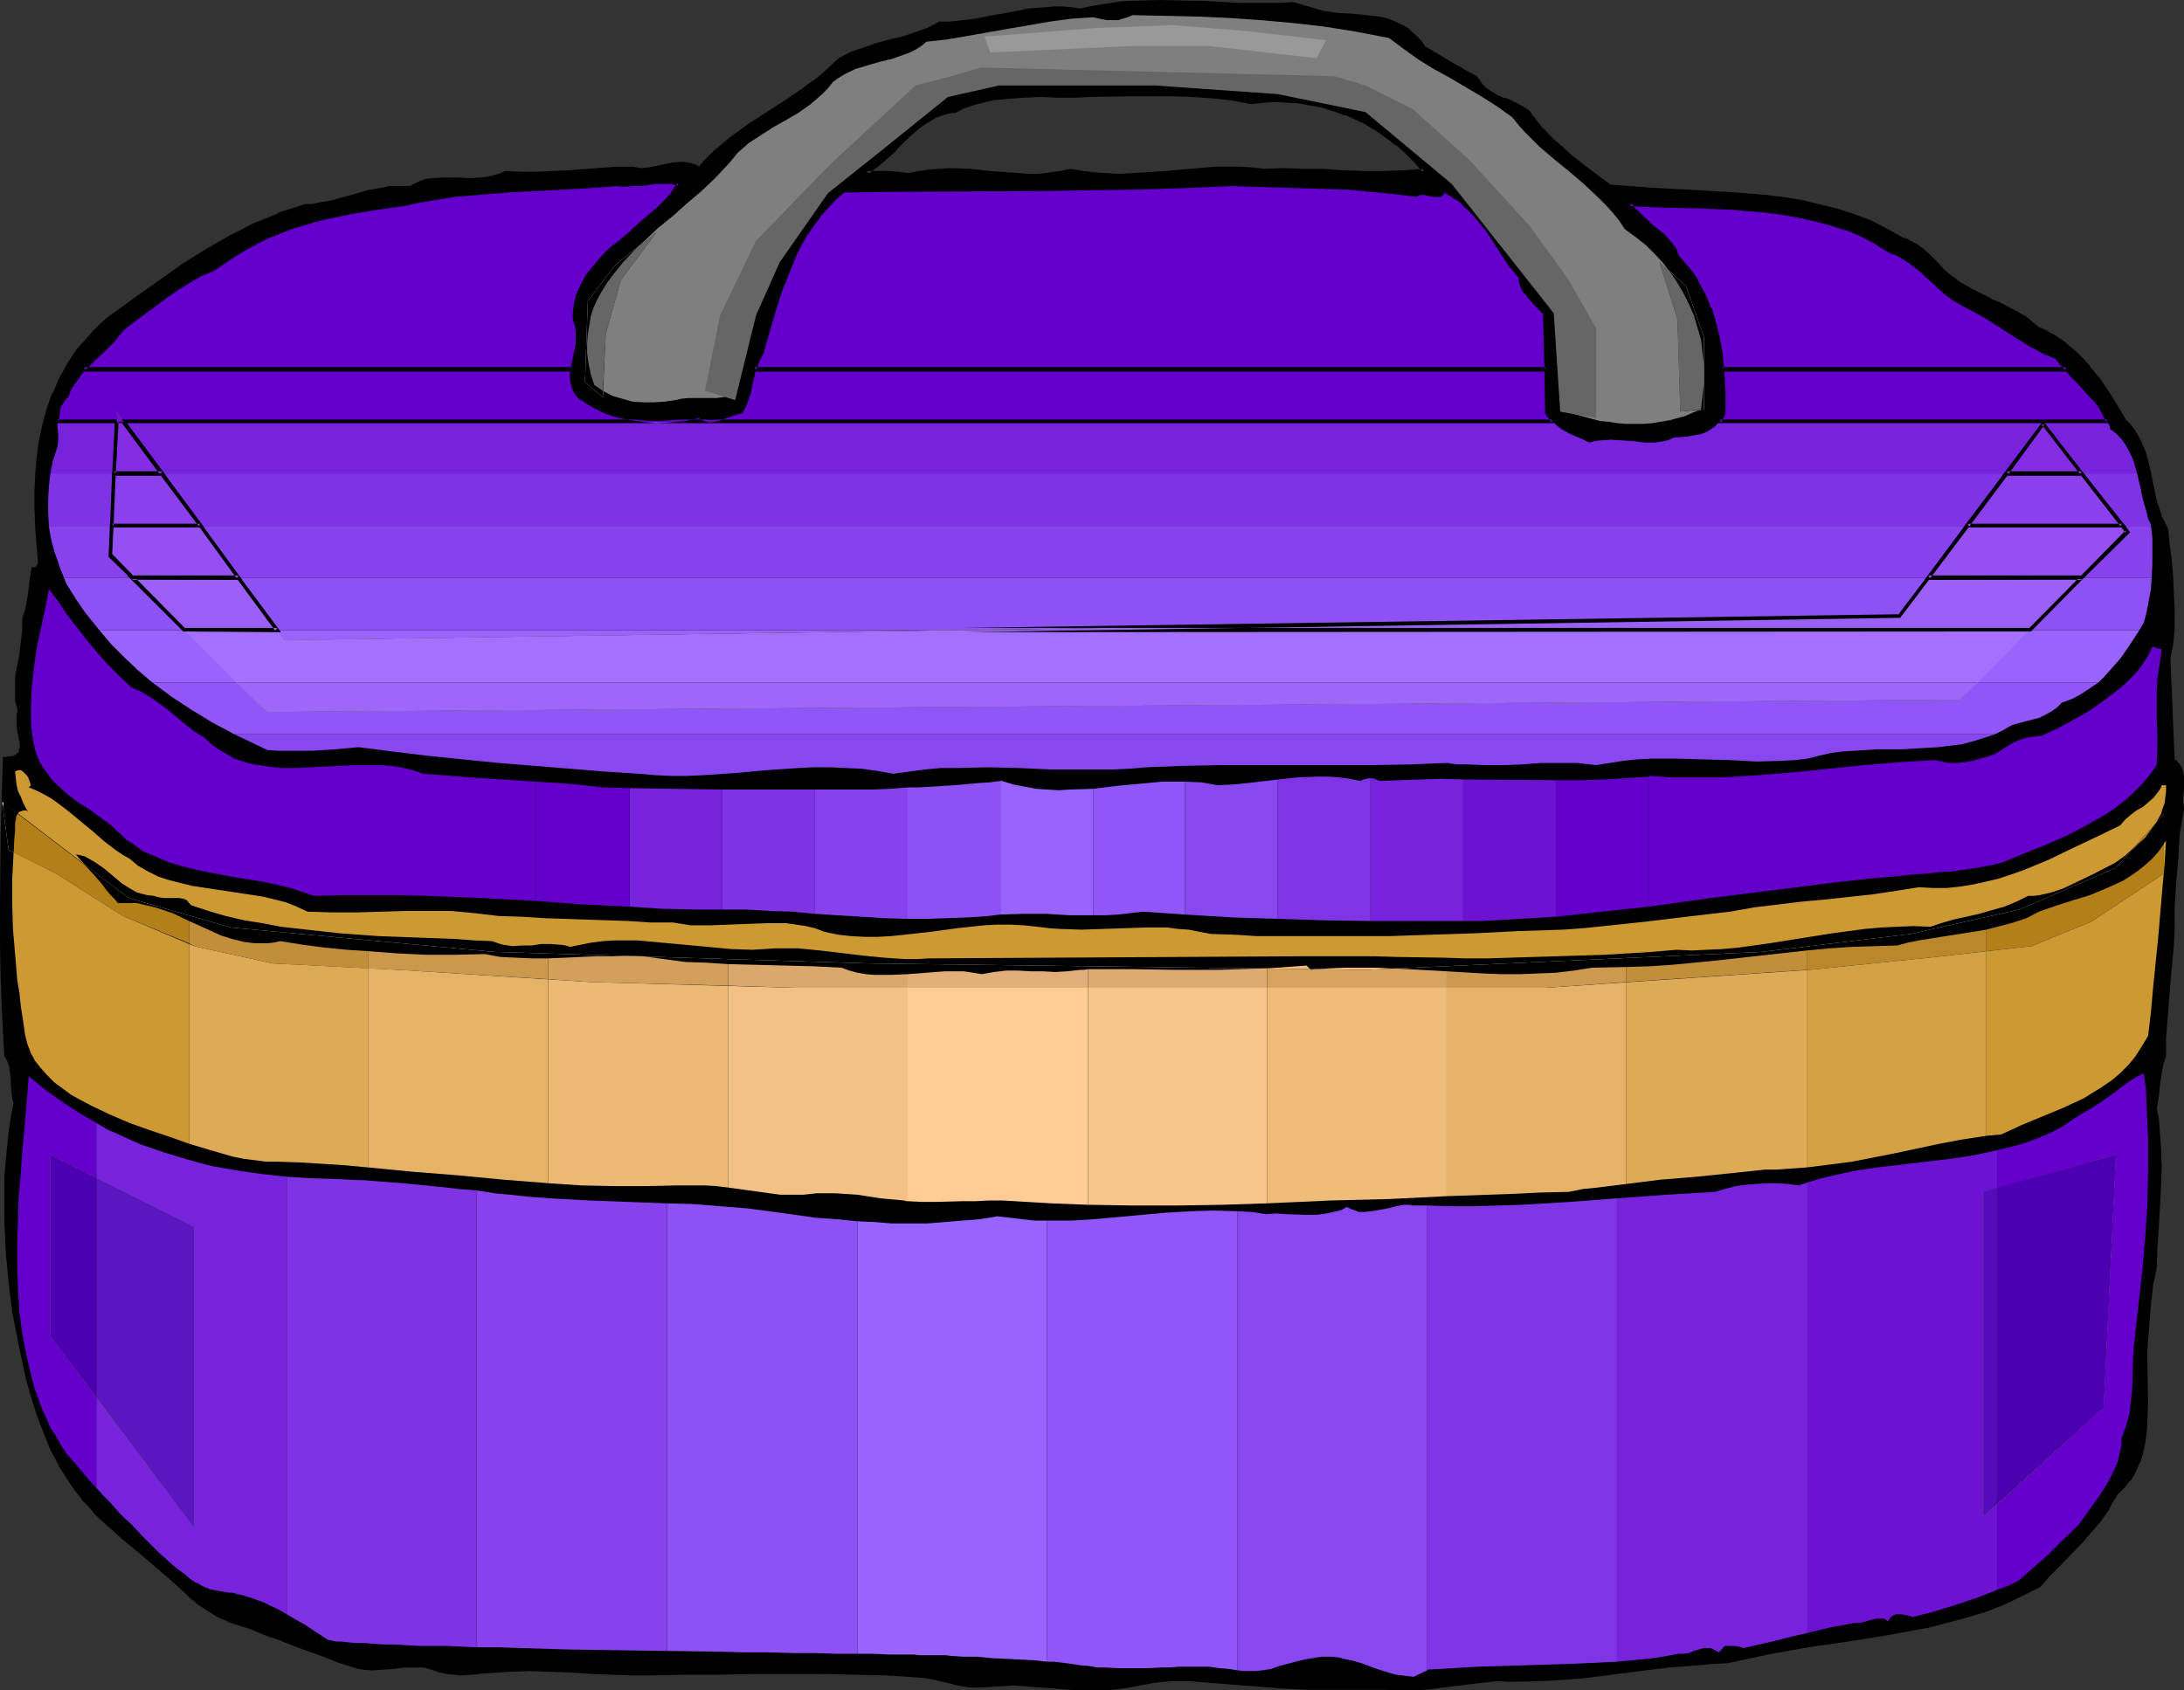 <?xml version="1.0" encoding="UTF-8" standalone="no"?>
<svg
   version="1.0"
   width="129.937mm"
   height="100.597mm"
   id="svg107"
   sodipodi:docname="Luggage 43.wmf"
   xmlns:inkscape="http://www.inkscape.org/namespaces/inkscape"
   xmlns:sodipodi="http://sodipodi.sourceforge.net/DTD/sodipodi-0.dtd"
   xmlns="http://www.w3.org/2000/svg"
   xmlns:svg="http://www.w3.org/2000/svg">
  <rect width="100%" height="100%" fill="#333333" stroke="none"/>
  <sodipodi:namedview
     id="namedview107"
     pagecolor="#ffffff"
     bordercolor="#000000"
     borderopacity="0.25"
     inkscape:showpageshadow="2"
     inkscape:pageopacity="0.0"
     inkscape:pagecheckerboard="0"
     inkscape:deskcolor="#d1d1d1"
     inkscape:document-units="mm" />
  <defs
     id="defs1">
    <pattern
       id="WMFhbasepattern"
       patternUnits="userSpaceOnUse"
       width="6"
       height="6"
       x="0"
       y="0" />
  </defs>
  <path
     style="fill:#000000;fill-opacity:1;fill-rule:evenodd;stroke:none"
     d="m 281.345,22.945 -4.202,-0.646 -4.363,-0.646 -4.525,-0.323 -4.525,-0.162 h -9.373 l -4.525,0.162 h -4.525 l -3.555,0.162 h -3.878 l -3.878,-0.162 -3.878,0.162 -4.04,0.323 -1.939,0.162 -1.939,0.323 -1.939,0.485 -1.778,0.485 -1.939,0.808 -1.616,0.808 -1.778,0.162 -1.454,0.485 -1.454,0.646 -1.293,0.646 -1.293,0.808 -1.293,0.97 -2.262,1.939 -2.101,2.101 -1.131,1.293 -1.131,0.97 -2.424,2.101 -1.131,0.97 -1.454,0.808 1.131,0.162 h 1.131 2.424 l 2.586,0.162 h 1.131 l 1.131,0.323 2.424,-0.485 2.424,-0.485 2.262,-0.162 h 2.262 l 4.525,0.162 4.363,0.485 4.525,0.323 4.363,0.162 h 2.424 l 2.262,-0.162 2.262,-0.323 2.424,-0.485 2.586,0.485 2.747,0.323 2.747,0.162 h 2.747 l 5.333,-0.162 5.494,-0.485 5.333,-0.485 5.494,-0.323 h 2.747 2.747 l 2.747,0.162 2.747,0.323 4.363,-0.162 h 4.363 l 4.525,0.162 4.525,0.323 4.525,0.162 h 4.686 l 4.525,-0.162 4.525,-0.323 -1.939,-2.262 -1.939,-1.939 -2.101,-1.777 -2.262,-1.777 -2.101,-1.454 -2.424,-1.454 -2.424,-1.293 -2.424,-0.97 -2.586,-0.97 -2.586,-0.808 -2.586,-0.485 -2.747,-0.323 -2.586,-0.323 h -2.747 -2.747 z m 15.998,-20.037 3.394,0.323 3.232,0.323 3.07,0.323 2.909,0.323 1.454,0.323 1.454,0.485 1.293,0.485 1.293,0.808 1.293,0.808 1.293,1.131 1.131,1.131 1.131,1.616 5.818,3.393 2.747,1.616 2.909,1.454 0.646,1.131 0.808,0.808 0.646,0.808 0.808,0.485 1.778,0.97 1.778,0.808 1.939,0.808 1.616,0.808 0.97,0.485 0.808,0.646 0.646,0.808 0.646,0.97 1.939,2.262 2.101,2.262 2.101,1.777 2.101,1.939 4.363,3.393 4.525,3.232 8.565,0.808 8.726,0.485 8.726,0.485 4.202,0.323 4.202,0.323 4.202,0.485 4.202,0.646 4.04,0.808 4.04,1.131 3.878,1.293 3.878,1.454 3.717,1.777 3.555,2.101 1.131,0.323 0.97,0.485 0.97,0.646 0.97,0.646 1.778,1.616 1.778,1.777 1.131,1.293 1.293,1.131 1.293,0.97 1.454,0.97 2.909,1.616 2.909,1.616 1.454,0.646 1.616,0.808 2.909,1.454 2.909,1.777 1.293,0.97 1.454,1.131 1.616,0.808 1.616,0.808 1.454,0.97 1.616,1.131 1.293,1.131 1.454,1.131 2.424,2.747 2.262,2.909 2.101,3.07 1.939,3.07 1.616,2.909 1.293,1.293 0.97,1.293 0.808,1.293 0.646,1.454 0.646,1.616 0.485,1.454 0.808,3.393 0.646,3.232 0.808,3.232 0.97,3.232 0.646,1.616 0.808,1.454 0.323,3.393 0.485,3.716 0.323,3.716 0.323,3.878 0.162,3.716 -0.162,3.716 -0.162,1.777 -0.162,1.777 -0.323,1.616 -0.323,1.616 0.97,22.945 0.646,0.485 0.485,0.646 0.485,0.485 0.162,0.646 0.323,1.293 0.162,1.454 -0.162,1.454 -0.162,1.454 v 1.616 l 0.162,1.616 -0.485,2.585 -0.323,2.747 -0.485,5.817 -0.485,5.494 -0.162,2.747 -0.162,2.585 v 4.201 l -0.162,4.201 -0.646,8.564 -0.485,4.201 -0.323,4.201 -0.323,4.04 v 3.878 l -0.485,1.616 -0.323,1.454 -0.485,2.909 -0.323,3.07 -0.323,3.07 0.323,2.101 0.323,2.101 0.323,4.363 v 4.363 l -0.162,4.524 -0.485,9.049 -0.323,4.524 v 4.524 l -0.485,1.777 -0.485,1.939 -0.162,2.101 -0.162,2.101 -0.323,4.363 -0.485,4.363 v 2.101 2.262 4.686 4.686 4.686 l -0.323,2.262 -0.323,2.262 -0.485,2.101 -0.646,2.101 -0.97,2.101 -1.131,1.777 -1.454,1.777 -1.616,1.616 -0.808,1.616 -0.808,1.454 -1.939,2.747 -2.101,2.424 -2.101,2.585 -4.686,4.686 -2.424,2.424 -2.262,2.585 -4.04,2.101 -4.202,1.777 -4.04,1.616 -4.363,1.293 -4.202,1.293 -4.363,0.97 -4.363,0.808 -4.525,0.808 -8.888,1.454 -9.05,1.293 -9.05,1.616 -4.363,0.97 -4.525,1.131 h -3.394 l -3.394,0.323 -6.464,0.646 -6.464,0.646 -6.464,0.97 -6.302,0.646 -6.302,0.485 -3.232,0.323 h -3.394 -3.232 -3.394 l -2.909,0.162 -2.747,0.323 -5.171,0.808 -5.171,0.485 -2.586,0.162 h -2.424 l -3.878,-0.162 h -10.666 -6.626 l -6.626,-0.162 -1.939,-0.162 -1.939,-0.162 -4.04,-0.485 -8.242,-0.646 -4.04,-0.162 h -4.04 -1.778 l -1.939,0.162 -1.778,0.323 -1.616,0.323 -2.586,0.485 -2.424,0.485 -2.262,0.162 -2.262,0.162 h -2.101 l -2.101,-0.162 -4.04,-0.323 -4.04,-0.323 -4.363,-0.323 h -2.262 -2.424 l -2.586,0.162 -2.747,0.162 h -1.293 l -1.616,-0.162 -1.778,-0.323 -1.778,-0.485 -3.717,-0.808 -1.616,-0.323 -1.616,-0.162 -7.434,-0.323 -7.272,-0.323 -7.434,-0.162 h -15.029 l -7.434,0.162 -7.595,0.162 h -7.757 -4.686 -4.525 l -4.525,-0.323 -4.525,-0.323 -4.686,-0.162 -4.525,-0.162 -4.848,0.162 -4.848,0.323 -1.616,0.162 -1.616,0.162 -2.909,0.162 h -1.454 l -1.454,-0.323 -1.454,-0.323 -1.616,-0.485 -0.808,-0.323 -1.131,-0.162 -2.262,-0.162 h -2.262 l -2.424,0.323 -2.424,0.162 -2.424,0.162 -2.101,-0.162 -0.97,-0.162 -0.97,-0.162 -3.555,-1.293 -3.232,-1.131 -6.302,-2.424 -3.07,-1.293 -3.394,-1.131 -3.717,-1.293 -1.778,-0.808 -2.101,-0.646 -1.293,-0.485 -1.454,-0.646 -1.293,-0.808 -1.454,-0.646 -2.586,-1.939 -1.293,-0.97 -1.131,-1.131 -3.555,-3.232 -3.394,-2.909 -3.394,-2.909 -3.394,-2.747 -3.232,-2.909 -3.232,-2.909 -1.454,-1.777 -1.616,-1.616 -1.454,-1.939 -1.293,-1.939 -1.293,-1.777 -0.97,-1.939 -1.939,-3.716 -1.616,-3.878 -1.616,-3.878 -1.131,-4.04 -1.131,-4.04 -1.939,-8.241 -1.131,-6.625 -0.808,-6.787 -0.646,-6.625 -0.323,-6.948 -0.162,-6.787 0.162,-3.393 0.323,-3.393 0.162,-3.232 0.485,-3.232 0.485,-3.393 0.485,-3.07 -0.323,-1.293 v -1.293 L 2.909,244.156 2.747,242.701 v -1.454 l -0.323,-1.293 -0.323,-1.293 -0.646,-1.293 -0.485,-8.564 -0.323,-8.564 -0.162,-8.241 -0.162,-8.241 0.323,-16.482 0.162,-8.241 0.162,-8.402 h 1.131 l 0.97,-0.323 0.808,-0.323 0.485,-0.485 0.323,-0.485 0.162,-0.646 0.162,-0.808 -0.162,-0.646 -0.323,-1.777 -0.323,-1.777 -0.162,-1.777 0.162,-0.808 0.162,-0.808 -0.323,-1.293 -0.162,-1.293 -0.162,-2.424 0.162,-2.585 0.485,-2.585 0.323,-2.747 0.485,-2.585 0.162,-2.747 0.162,-2.585 0.323,-1.293 0.485,-1.454 0.485,-2.747 0.323,-2.909 0.323,-2.747 h 0.323 0.323 l 0.323,-0.162 0.162,-0.485 0.323,-0.323 -0.323,-4.201 -0.162,-4.201 -0.162,-4.04 v -4.04 l 0.162,-3.878 0.323,-3.716 0.485,-3.716 0.808,-3.716 0.97,-3.393 1.131,-3.393 1.454,-3.393 1.939,-3.232 2.101,-3.07 1.131,-1.454 1.293,-1.454 1.293,-1.454 1.454,-1.454 1.616,-1.454 1.616,-1.293 5.171,-3.716 5.171,-3.555 5.01,-3.393 5.171,-3.232 5.171,-3.07 2.586,-1.454 2.747,-1.293 2.909,-1.293 2.747,-1.131 2.909,-0.97 3.07,-0.97 1.616,-0.162 1.454,-0.162 2.909,-0.485 5.656,-1.616 2.909,-0.808 2.909,-0.646 1.454,-0.162 1.454,-0.162 h 1.454 l 1.454,0.162 1.293,-0.646 1.293,-0.646 1.454,-0.323 1.293,-0.162 2.747,-0.162 h 2.747 l 2.747,0.162 2.747,-0.162 1.454,-0.162 1.293,-0.323 1.293,-0.485 1.293,-0.646 3.555,0.323 h 3.555 l 3.555,-0.162 3.555,-0.162 7.272,-0.485 3.555,-0.323 h 3.555 l 0.97,0.162 0.97,0.162 1.778,-0.162 3.717,-0.808 1.939,-0.323 1.939,-0.162 0.97,0.162 0.808,0.162 0.97,0.323 0.97,0.485 1.778,-1.939 1.778,-1.777 1.939,-1.616 1.939,-1.616 3.878,-2.747 8.403,-5.332 4.04,-2.909 2.101,-1.454 1.939,-1.616 1.939,-1.777 1.939,-1.777 2.586,-1.293 2.909,-1.131 2.747,-0.808 2.909,-0.808 2.909,-0.808 2.909,-0.808 2.747,-1.131 2.586,-1.293 h 2.101 l 2.101,-0.162 4.04,-0.646 3.878,-0.646 3.878,-0.808 3.878,-0.646 4.04,-0.323 1.778,-0.162 h 2.101 l 1.939,0.162 1.939,0.323 2.909,-0.646 3.07,-0.646 3.07,-0.323 3.07,-0.323 h 5.979 5.979 l 2.909,0.162 3.07,0.162 5.979,0.323 h 5.979 2.909 l 3.07,-0.323 z"
     id="path1" />
  <path
     style="fill:#000000;fill-opacity:1;fill-rule:evenodd;stroke:none"
     d="m 281.184,22.46 h 0.162 l -4.202,-0.646 -4.363,-0.485 -4.363,-0.485 h -0.162 l -4.525,-0.162 h -9.373 l -9.05,0.323 h -3.555 -3.878 -3.878 -3.878 l -4.04,0.323 v 0 l -1.939,0.323 -1.939,0.323 h -0.162 l -1.939,0.323 -1.778,0.646 -1.939,0.646 v 0 l -1.778,0.808 h 0.162 l -1.616,0.323 h -0.162 l -1.454,0.323 v 0.162 l -1.454,0.646 -1.293,0.646 h -0.162 l -1.293,0.808 -1.131,0.808 -0.162,0.162 -2.262,1.939 -2.101,2.262 -1.131,1.131 -1.131,0.97 -2.424,2.101 h 0.162 l -1.293,0.97 v 0 l -2.424,1.454 2.424,0.323 h 1.131 2.424 2.586 -0.162 l 1.293,0.162 h -0.162 l 1.293,0.323 2.424,-0.485 2.424,-0.485 2.262,-0.162 v 0 h 2.262 l 4.525,0.162 h -0.162 l 4.525,0.485 4.363,0.323 h 0.162 l 4.363,0.162 h 2.424 l 2.262,-0.162 2.424,-0.323 2.262,-0.646 h -0.162 l 2.747,0.646 2.747,0.323 v 0 l 2.747,0.162 h 2.747 l 5.333,-0.162 v 0 l 5.494,-0.485 5.333,-0.485 v 0 l 5.494,-0.323 2.747,-0.162 2.747,0.162 h 2.747 -0.162 l 2.909,0.323 v 0 h 4.363 4.363 l 4.525,0.162 4.525,0.162 4.525,0.323 h 4.686 l 4.525,-0.162 h 0.162 l 5.333,-0.485 -2.586,-2.909 -1.939,-1.939 -2.101,-1.777 -0.162,-0.162 -2.101,-1.616 -2.262,-1.616 -2.262,-1.293 h -0.162 l -2.424,-1.293 -2.424,-1.131 v 0 l -2.586,-0.97 -2.586,-0.646 -2.747,-0.646 v 0 l -2.586,-0.323 -2.747,-0.323 v 0 h -2.747 l -2.747,0.162 h -0.162 l -2.747,0.162 0.162,0.97 2.747,-0.323 v 0 l 2.747,-0.162 2.747,0.162 h -0.162 l 2.747,0.162 2.586,0.485 v 0 l 2.586,0.485 2.586,0.808 2.586,0.97 v -0.162 l 2.424,1.131 2.424,1.131 h -0.162 l 2.424,1.454 2.262,1.616 2.101,1.616 v -0.162 l 2.101,1.939 1.939,1.939 1.939,2.262 0.323,-0.808 -4.525,0.323 v 0 l -4.525,0.162 h -4.686 l -4.525,-0.162 -4.525,-0.323 h -4.525 l -4.363,-0.162 -4.363,0.162 h 0.162 l -2.909,-0.323 v 0 l -2.747,-0.162 h -2.747 -2.747 l -5.494,0.485 h -0.162 l -5.333,0.485 -5.333,0.323 v 0 l -5.333,0.323 -2.747,-0.162 -2.747,-0.162 v 0 l -2.586,-0.323 -2.747,-0.485 -2.424,0.485 -2.262,0.323 -2.424,0.323 h 0.162 -2.424 l -4.363,-0.323 v 0 l -4.525,-0.323 -4.363,-0.485 v 0 l -4.525,-0.162 -2.262,0.162 h -0.162 l -2.262,0.162 -2.262,0.323 -2.424,0.485 h 0.162 l -1.131,-0.162 v 0 l -1.293,-0.162 v 0 l -2.586,-0.162 h -2.424 -1.131 -1.131 l 0.323,0.808 1.293,-0.97 v 0 l 1.293,-0.97 v 0 l 2.424,-2.101 1.131,-0.97 1.131,-1.293 2.101,-2.101 2.262,-1.939 v 0 l 1.131,-0.808 1.293,-0.808 v 0 l 1.293,-0.808 1.454,-0.485 v 0 l 1.454,-0.485 v 0 l 1.616,-0.162 1.778,-0.97 v 0 l 1.939,-0.646 1.778,-0.485 1.939,-0.485 h -0.162 l 1.939,-0.323 2.101,-0.162 h -0.162 l 4.04,-0.323 3.878,-0.162 3.878,0.162 h 3.878 l 3.555,-0.162 9.05,-0.162 h 9.373 l 4.525,0.162 v 0 l 4.525,0.323 4.363,0.485 4.202,0.808 z"
     id="path2" />
  <path
     style="fill:#000000;fill-opacity:1;fill-rule:evenodd;stroke:none"
     d="m 297.344,3.232 v 0 l 3.394,0.485 3.07,0.323 3.232,0.162 2.909,0.485 1.454,0.323 v 0 l 1.293,0.485 V 5.332 l 1.293,0.646 1.293,0.646 v 0 l 1.293,0.808 h -0.162 l 1.293,1.131 1.131,1.131 v 0 l 1.131,1.616 5.818,3.393 2.747,1.616 h 0.162 l 2.909,1.454 -0.162,-0.162 0.646,1.131 0.646,0.97 h 0.162 l 0.646,0.808 h 0.162 l 0.808,0.646 v 0 l 1.778,0.97 1.778,0.808 v 0 l 1.939,0.646 v 0 l 1.616,0.808 v 0 l 0.808,0.646 0.808,0.646 V 25.531 l 0.646,0.808 v 0 l 0.646,0.808 v 0 l 1.939,2.424 v 0 l 2.101,2.262 2.101,1.777 2.101,1.939 v 0 l 4.525,3.393 4.525,3.393 8.726,0.808 v 0 l 8.726,0.485 8.726,0.485 h -0.162 l 4.363,0.162 4.202,0.485 4.202,0.485 4.04,0.646 4.04,0.808 v 0 l 4.04,0.97 3.878,1.293 v 0 l 3.717,1.454 v 0 l 3.878,1.939 h -0.162 l 3.717,2.101 1.131,0.323 v 0 l 0.808,0.323 v 0 l 0.97,0.646 0.97,0.646 v 0 l 1.778,1.616 1.778,1.777 1.131,1.293 1.293,1.131 h 0.162 l 1.293,1.131 1.293,0.97 h 0.162 l 2.747,1.616 3.07,1.454 1.454,0.646 1.616,0.808 2.909,1.616 v 0 l 2.909,1.616 1.293,1.131 -0.162,-0.162 1.454,1.293 1.778,0.646 1.616,0.97 h -0.162 l 1.616,0.97 1.454,0.97 v 0 l 1.454,1.131 h -0.162 l 1.454,1.131 2.424,2.747 v 0 l 2.262,2.909 2.101,3.07 1.778,2.909 v 0 l 1.778,3.07 1.293,1.293 v -0.162 l 0.97,1.293 v 0 l 0.808,1.454 v -0.162 l 0.646,1.616 v -0.162 l 0.485,1.616 0.485,1.454 0.808,3.232 v 0 l 0.646,3.232 v 0.162 l 0.808,3.232 0.97,3.232 h 0.162 l 0.646,1.616 0.808,1.454 -0.162,-0.162 0.485,3.393 0.323,3.716 0.323,3.716 v 0 l 0.323,3.878 0.162,3.716 -0.162,3.716 v 0 1.777 l -0.323,1.777 -0.323,1.616 v 0 l -0.323,1.616 1.131,23.107 0.646,0.646 v 0 l 0.485,0.646 v -0.162 l 0.323,0.646 v -0.162 l 0.323,0.646 h -0.162 l 0.323,1.293 v -0.162 l 0.162,1.454 -0.162,1.454 v 0 1.454 0 l -0.162,1.616 v 0 l 0.162,1.616 v -0.162 l -0.485,2.747 -0.323,2.747 -0.485,5.655 v 0.162 l -0.323,5.494 -0.162,2.747 v 0 l -0.323,2.585 v 4.201 l -0.162,4.201 v -0.162 l -0.646,8.564 -0.485,4.363 -0.323,4.201 v 0 l -0.323,4.04 v 3.878 0 l -0.485,1.454 v 0 l -0.323,1.454 -0.485,3.07 -0.323,3.07 -0.323,3.07 0.323,2.101 0.323,2.101 0.323,4.363 v 0 4.363 l -0.162,4.524 -0.485,9.049 -0.162,4.524 -0.162,4.524 v -0.162 l -0.485,1.939 v 0 l -0.323,1.939 -0.323,1.939 -0.162,2.262 -0.323,4.363 -0.323,4.201 v 0.162 l -0.162,2.101 v 2.262 l 0.162,9.372 -0.162,4.686 v -0.162 l -0.162,2.424 -0.485,2.101 -0.485,2.262 v -0.162 l -0.646,2.262 v -0.162 l -0.808,1.939 v 0 l -1.131,1.939 v 0 l -1.293,1.777 v -0.162 l -1.778,1.777 -0.808,1.616 -0.808,1.454 v -0.162 l -1.939,2.747 v 0 l -2.101,2.585 v -0.162 l -2.101,2.585 -4.686,4.686 -2.424,2.424 -2.262,2.585 h 0.162 l -4.04,2.101 -4.202,1.777 v -0.162 l -4.04,1.616 v 0 l -4.363,1.454 -4.202,1.131 -4.363,0.97 v 0 l -4.363,0.97 -4.363,0.646 -9.05,1.454 -8.888,1.293 -9.05,1.616 -4.525,0.97 v 0 l -4.525,1.131 h 0.162 v 0.808 l 4.525,-0.97 v 0 l 4.525,-0.97 8.888,-1.616 9.05,-1.293 9.05,-1.454 4.363,-0.808 4.363,-0.808 h 0.162 l 4.363,-1.131 4.202,-1.131 4.363,-1.293 v 0 l 4.202,-1.616 v 0 l 4.04,-1.939 4.202,-2.101 2.262,-2.585 2.424,-2.424 4.686,-4.848 2.101,-2.424 v 0 l 2.101,-2.424 v 0 l 1.939,-2.747 v -0.162 l 0.808,-1.454 0.97,-1.454 h -0.162 l 1.616,-1.616 v 0 l 1.454,-1.777 h 0.162 l 1.131,-1.939 v 0 l 0.808,-1.939 0.162,-0.162 0.646,-2.101 v 0 l 0.485,-2.262 0.323,-2.262 0.162,-2.262 v 0 l 0.162,-4.686 -0.162,-9.372 v -2.262 l 0.162,-2.101 v 0 l 0.323,-4.201 0.323,-4.363 0.323,-2.262 0.162,-1.939 0.485,-1.939 v 0 l 0.323,-1.939 0.162,-4.524 0.323,-4.524 0.485,-9.049 0.162,-4.524 -0.162,-4.363 v -0.162 l -0.323,-4.201 -0.162,-2.101 -0.485,-2.262 v 0.162 l 0.485,-2.909 0.323,-3.07 0.485,-3.07 0.323,-1.454 v 0 l 0.485,-1.454 v -4.04 l 0.323,-4.04 v 0 l 0.323,-4.04 0.323,-4.363 0.808,-8.564 v 0 l 0.162,-4.201 v -4.201 0 l 0.162,-2.585 v 0 l 0.162,-2.747 0.485,-5.494 v 0 l 0.323,-5.655 0.485,-2.747 0.485,-2.747 -0.162,-1.616 v 0 -1.616 0 l 0.162,-1.454 v 0 -1.454 -1.454 l -0.323,-1.454 -0.323,-0.646 v 0 l -0.323,-0.646 h -0.162 l -0.485,-0.646 v 0 l -0.646,-0.485 0.162,0.323 -0.97,-22.945 v 0.162 l 0.323,-1.616 v 0 l 0.323,-1.616 0.162,-1.777 0.162,-1.777 v -0.162 -3.716 l -0.162,-3.716 -0.162,-3.878 v 0 l -0.323,-3.878 -0.485,-3.555 -0.323,-3.555 -0.808,-1.616 -0.808,-1.454 h 0.162 l -1.131,-3.232 -0.646,-3.232 v 0.162 l -0.646,-3.393 v 0 l -0.808,-3.232 -0.485,-1.616 -0.646,-1.454 v -0.162 l -0.808,-1.454 v 0 l -0.808,-1.454 v 0 l -0.97,-1.293 v 0 l -1.293,-1.293 0.162,0.162 -1.778,-3.07 v 0 l -1.939,-3.07 -1.939,-2.909 -2.424,-2.909 v -0.162 l -2.424,-2.585 -1.454,-1.293 v 0 l -1.454,-1.131 v -0.162 l -1.454,-0.97 -1.454,-0.97 h -0.162 l -1.616,-0.97 -1.616,-0.646 h 0.162 l -1.454,-1.131 v 0 l -1.293,-1.131 -2.909,-1.616 v 0 l -3.07,-1.616 -1.616,-0.646 -1.454,-0.808 -2.909,-1.454 -2.909,-1.616 v 0 l -1.293,-0.97 -1.293,-0.97 v 0 l -1.293,-1.131 -1.131,-1.293 -1.778,-1.777 -1.778,-1.616 h -0.162 l -0.97,-0.808 -0.97,-0.485 v 0 l -0.97,-0.485 v -0.162 l -1.131,-0.323 0.162,0.162 -3.717,-2.101 v 0 l -3.717,-1.939 v 0 l -3.878,-1.454 v 0 l -4.04,-1.293 -4.04,-0.97 v 0 l -4.04,-0.97 -4.202,-0.646 -4.04,-0.485 -4.202,-0.323 -4.363,-0.323 v 0 l -8.726,-0.485 -8.726,-0.485 h 0.162 l -8.726,-0.646 h 0.162 l -4.363,-3.232 -4.363,-3.393 v 0 l -2.101,-1.939 -2.101,-1.777 -2.101,-2.262 v 0.162 l -1.939,-2.424 h 0.162 l -0.808,-0.808 v -0.162 l -0.646,-0.808 -0.97,-0.646 -0.808,-0.485 v 0 l -1.778,-0.97 v 0 l -1.939,-0.808 v 0.162 l -1.778,-0.808 -1.616,-0.97 v 0 l -0.808,-0.646 v 0.162 l -0.646,-0.808 v 0.162 l -0.646,-0.97 -0.808,-1.131 -3.07,-1.616 h 0.162 l -2.909,-1.616 -5.656,-3.393 v 0.162 l -0.97,-1.454 -0.162,-0.162 -1.131,-1.131 -1.293,-1.131 V 6.625 l -1.293,-0.808 v 0 l -1.293,-0.646 -1.454,-0.646 v 0 l -1.454,-0.485 v 0 l -1.454,-0.323 -2.909,-0.323 -3.232,-0.323 -3.232,-0.162 -3.232,-0.485 v 0 z"
     id="path3" />
  <path
     style="fill:#000000;fill-opacity:1;fill-rule:evenodd;stroke:none"
     d="m 388.486,373.263 -3.394,0.162 h -0.162 l -3.232,0.162 -6.626,0.646 -6.302,0.808 -6.464,0.808 -6.302,0.646 -6.464,0.646 h 0.162 l -3.232,0.162 -6.626,0.162 -3.394,-0.162 v 0 l -2.909,0.162 -2.747,0.323 -5.171,0.808 -5.171,0.485 v 0 l -2.586,0.162 h -2.424 -3.878 -10.666 l -6.626,-0.162 -6.626,-0.162 -1.939,-0.162 v 0 l -1.939,-0.162 -4.04,-0.485 -8.242,-0.646 v 0 l -4.04,-0.162 h -4.04 -1.778 -0.162 l -1.778,0.162 -1.778,0.323 -1.616,0.323 h -0.162 l -2.586,0.646 h 0.162 l -2.424,0.323 -2.424,0.162 h 0.162 l -2.262,0.162 h -2.101 -2.101 0.162 l -4.202,-0.323 -4.04,-0.485 -4.202,-0.323 h -0.162 -2.262 -2.424 l -2.586,0.162 v 0 l -2.747,0.323 v 0 h -1.293 v 0 l -1.616,-0.323 -1.616,-0.323 v 0 l -1.778,-0.323 -3.717,-0.97 v 0 l -1.778,-0.162 -1.454,-0.323 h -0.162 l -7.434,-0.323 -7.272,-0.323 h -7.434 -15.029 -7.434 l -7.595,0.162 -7.757,0.162 h -4.686 l -4.525,-0.162 -4.525,-0.323 -4.525,-0.162 -4.686,-0.323 h -4.525 -4.848 l -4.848,0.323 h -0.162 l -1.616,0.162 -1.454,0.162 v 0 l -2.909,0.162 h -1.454 0.162 l -1.454,-0.162 v 0 l -1.454,-0.485 -2.586,-0.808 v 0 l -1.131,-0.162 v 0 l -2.262,-0.162 h -2.262 -0.162 l -2.424,0.323 -2.262,0.162 v 0 l -2.424,0.162 -2.101,-0.162 v 0 l -0.97,-0.162 v 0 l -0.97,-0.162 -3.394,-1.293 -3.232,-1.131 -6.302,-2.424 v 0 l -3.07,-1.131 h -0.162 l -3.232,-1.293 -3.717,-1.293 -1.939,-0.808 -1.939,-0.646 -1.454,-0.485 h 0.162 l -1.454,-0.485 -1.293,-0.808 -1.454,-0.808 h 0.162 l -2.747,-1.777 h 0.162 l -1.293,-0.97 -1.131,-1.131 -3.555,-3.232 -3.394,-2.909 h -0.162 l -3.394,-2.909 h 0.162 l -3.394,-2.747 -3.232,-2.909 -3.232,-2.909 -1.454,-1.777 -1.616,-1.616 v 0 l -1.454,-1.777 h 0.162 l -1.454,-2.101 -1.131,-1.777 -1.131,-1.777 v 0 l -1.939,-3.716 -1.616,-3.878 v 0 L 9.05,317.839 7.918,313.799 6.787,309.759 4.848,301.519 v 0 l -1.131,-6.463 -0.97,-6.787 -0.646,-6.787 v 0.162 l -0.162,-6.948 -0.162,-6.787 0.162,-3.393 v 0.162 l 0.162,-3.393 0.323,-3.393 0.323,-3.232 0.646,-3.232 0.485,-3.232 -0.323,-1.454 v 0.162 l -0.162,-1.454 v -1.454 0.162 l -0.162,-1.454 v 0 l -0.162,-1.454 -0.162,-1.454 v 0 l -0.485,-1.454 -0.485,-1.131 v 0.162 l -0.485,-8.564 -0.323,-8.564 -0.162,-8.241 -0.162,-8.241 0.162,-16.482 0.485,-16.643 -0.485,0.485 1.131,-0.162 h 0.162 l 0.97,-0.162 0.97,-0.485 0.485,-0.485 0.323,-0.646 0.323,-0.808 v -0.808 -0.808 l -0.323,-1.616 -0.323,-1.939 -0.162,-1.616 v 0.162 l 0.162,-0.97 v 0.162 l 0.162,-0.97 -0.323,-1.293 v 0 L 4.363,157.384 v 0 L 4.202,154.96 4.363,152.375 v 0 l 0.323,-2.585 0.485,-2.747 0.323,-2.585 0.323,-2.585 v -0.162 -2.585 0 l 0.485,-1.293 0.485,-1.293 v 0 l 0.485,-2.909 0.323,-2.747 0.323,-2.909 -0.485,0.485 h 0.323 0.323 l 0.646,-0.323 0.323,-0.646 -0.162,0.162 0.485,-0.485 -0.323,-4.524 v 0.162 l -0.162,-4.201 -0.162,-4.04 v -4.04 l 0.162,-3.878 v 0.162 l 0.323,-3.878 0.485,-3.716 0.808,-3.555 v 0 l 0.808,-3.555 1.293,-3.232 v 0 l 1.454,-3.393 v 0.162 l 1.778,-3.232 2.101,-3.07 1.131,-1.616 v 0.162 l 1.293,-1.454 1.293,-1.454 -1.939,0.808 -1.293,1.454 v 0 l -1.293,1.454 -2.101,3.232 -1.778,3.232 v 0 l -1.454,3.393 h -0.162 l -1.131,3.393 -0.97,3.555 v 0 l -0.808,3.716 -0.485,3.716 -0.323,3.716 v 0 l -0.162,3.878 v 4.04 l 0.162,4.04 0.323,4.201 v 0 l 0.323,4.201 v -0.323 l -0.323,0.485 -0.162,0.485 v -0.323 l -0.323,0.323 H 8.08 7.757 7.918 l -0.808,-0.162 -0.485,3.232 -0.323,2.747 -0.485,2.909 v -0.162 l -0.323,1.454 -0.485,1.293 v 2.747 0 l -0.323,2.585 -0.323,2.747 -0.485,2.585 -0.485,2.585 v 0.162 2.585 2.424 0.162 l 0.323,1.293 v 0 l 0.323,1.293 v -0.162 l -0.323,0.646 v 0.162 0.808 1.777 l 0.323,1.777 0.323,1.777 0.162,0.808 v -0.162 l -0.162,0.646 v 0 l -0.162,0.646 H 4.363 l -0.323,0.485 v -0.162 l -0.485,0.485 h 0.162 l -0.808,0.323 h 0.162 l -0.97,0.162 v 0 L 0.646,170.311 0.162,187.278 0,203.759 v 8.241 l 0.162,8.241 0.323,8.564 0.485,8.726 0.808,1.293 -0.162,-0.162 0.485,1.293 v 0 l 0.162,1.454 0.162,1.293 v 0 1.454 0 l 0.162,1.454 0.162,1.293 v 0.162 l 0.323,1.131 v -0.162 l -0.646,3.232 -0.485,3.232 -0.323,3.232 -0.323,3.393 -0.323,3.393 v 0 3.393 6.787 l 0.323,6.948 v 0 l 0.646,6.787 0.808,6.625 1.293,6.625 v 0.162 l 1.778,8.241 1.131,4.04 1.293,4.04 1.454,3.878 v 0 l 1.616,4.04 1.939,3.555 v 0.162 l 1.131,1.777 1.131,1.777 1.454,2.101 v 0 l 1.454,1.777 v 0.162 l 1.616,1.616 1.454,1.777 3.232,2.909 3.232,2.909 3.394,2.747 v 0 l 3.394,2.909 v 0 l 3.394,2.909 3.555,3.232 1.131,1.131 1.293,0.97 v 0.162 l 2.747,1.777 v 0 l 1.293,0.808 1.454,0.808 1.293,0.485 0.162,0.162 1.293,0.485 2.101,0.646 1.939,0.646 3.555,1.454 3.394,1.131 h -0.162 l 3.232,1.293 v 0 l 6.302,2.262 3.232,1.293 3.555,1.131 0.97,0.323 v 0 l 1.131,0.162 v 0 l 2.101,0.162 2.424,-0.162 v 0 l 2.424,-0.162 2.424,-0.323 v 0 h 2.262 2.262 -0.162 l 1.131,0.323 v 0 l 2.424,0.808 1.616,0.323 v 0 l 1.454,0.162 v 0 l 1.454,0.162 2.909,-0.162 v 0 l 1.616,-0.162 1.616,-0.162 v 0 l 4.848,-0.323 4.848,-0.162 4.525,0.162 4.686,0.162 4.525,0.323 4.525,0.162 4.525,0.162 h 4.686 l 7.757,-0.162 h 7.595 l 7.434,-0.162 h 15.029 l 7.434,0.162 7.272,0.162 7.434,0.485 v 0 l 1.454,0.162 1.778,0.323 v 0 l 3.555,0.808 1.778,0.485 h 0.162 l 1.616,0.323 1.616,0.162 h 0.162 1.293 0.162 l 2.586,-0.162 v 0 l 2.586,-0.162 2.424,-0.162 2.262,0.162 v 0 l 4.202,0.323 4.202,0.323 4.04,0.323 v 0 h 2.101 2.101 2.262 v 0 l 2.424,-0.323 2.424,-0.323 v 0 l 2.586,-0.485 h -0.162 l 1.778,-0.323 1.778,-0.323 1.778,-0.162 v 0 l 1.778,-0.162 h 4.04 l 4.04,0.323 h -0.162 l 8.242,0.646 4.04,0.323 2.101,0.162 v 0 l 1.939,0.162 6.626,0.323 h 6.626 10.666 l 3.878,0.162 h 2.424 l 2.586,-0.162 h 0.162 l 5.01,-0.646 5.333,-0.646 2.747,-0.323 2.909,-0.323 h -0.162 l 3.394,0.162 6.626,-0.162 3.232,-0.162 v 0 l 6.464,-0.485 6.302,-0.808 6.302,-0.808 6.464,-0.808 6.626,-0.485 3.232,-0.323 v 0 l 3.394,-0.162 z"
     id="path4" />
  <path
     style="fill:#000000;fill-opacity:1;fill-rule:evenodd;stroke:none"
     d="m 21.654,74.976 1.454,-1.454 1.616,-1.454 h -0.162 l 1.778,-1.293 v 0 l 5.171,-3.555 5.01,-3.555 5.171,-3.555 5.01,-3.232 5.333,-3.07 h -0.162 l 2.747,-1.454 2.747,-1.293 2.747,-1.131 2.747,-1.293 v 0.162 l 2.909,-1.131 3.07,-0.808 h -0.162 l 1.616,-0.162 1.454,-0.162 2.909,-0.646 h 0.162 l 5.656,-1.616 2.909,-0.646 v 0 l 2.747,-0.646 1.454,-0.162 1.454,-0.162 v 0 h 1.454 v 0 l 1.616,0.162 1.454,-0.808 1.131,-0.485 v 0 l 1.293,-0.323 v 0 l 1.293,-0.162 v 0 l 2.747,-0.323 2.747,0.162 2.747,0.162 2.747,-0.162 h 0.162 l 1.293,-0.162 1.293,-0.323 h 0.162 l 1.293,-0.485 v 0 l 1.293,-0.646 h -0.162 l 3.555,0.162 h 3.555 3.555 l 3.555,-0.323 h 0.162 l 10.666,-0.646 v 0 l 3.555,-0.162 v 0 l 0.97,0.162 0.97,0.162 h 1.778 0.162 l 5.494,-1.131 v 0 l 1.939,-0.162 h 0.97 -0.162 l 0.97,0.323 h -0.162 l 0.97,0.323 v -0.162 l 1.293,0.646 1.939,-2.101 1.778,-1.777 1.939,-1.616 h -0.162 l 1.939,-1.616 v 0.162 l 4.04,-2.909 8.242,-5.332 4.04,-2.747 2.101,-1.616 v 0 l 1.939,-1.616 h 0.162 l 1.939,-1.777 1.778,-1.777 v 0 l 2.586,-1.293 v 0 l 2.747,-0.97 2.909,-0.808 2.909,-0.808 2.909,-0.808 2.909,-0.808 2.747,-1.131 v 0 l 2.747,-1.454 -0.323,0.162 2.101,-0.162 h 2.101 v 0 l 4.04,-0.646 4.04,-0.646 3.878,-0.808 3.878,-0.646 3.878,-0.485 v 0 h 1.778 2.101 l 1.939,0.162 h -0.162 l 2.101,0.323 3.07,-0.808 v 0 l 2.909,-0.485 3.07,-0.323 3.07,-0.323 v 0 l 5.979,-0.162 5.979,0.162 2.909,0.162 9.05,0.323 5.979,0.162 2.909,-0.162 3.07,-0.162 h -0.162 l 6.626,1.939 0.162,-0.808 -6.626,-1.939 -3.07,0.162 h -2.909 -5.979 L 269.872,0.162 h -2.909 L 260.984,0 l -5.979,0.162 h -0.162 l -2.909,0.162 -3.07,0.485 -3.07,0.485 v 0 l -3.07,0.646 h 0.162 l -1.939,-0.323 v 0 l -1.939,-0.162 h -2.101 l -1.778,0.162 h -0.162 l -3.878,0.323 -3.878,0.808 -3.878,0.646 -4.04,0.808 -4.04,0.485 h 0.162 l -2.101,0.162 h -2.101 l -2.747,1.454 v 0 l -2.747,0.97 -2.909,0.97 -2.909,0.646 -2.909,0.808 -2.747,0.97 -2.909,0.97 v 0 l -2.747,1.454 -1.939,1.777 -1.939,1.777 v 0 l -1.939,1.616 v -0.162 l -2.101,1.616 -4.04,2.747 -8.242,5.332 -4.04,2.909 v 0 l -1.939,1.616 v 0 l -1.939,1.616 -1.778,1.777 -1.778,1.939 0.485,-0.162 -0.97,-0.485 v 0 l -0.97,-0.323 v 0 l -0.97,-0.162 v 0 l -0.97,-0.162 -1.939,0.162 h -0.162 l -5.494,1.131 v 0 l -1.778,0.162 v 0 l -0.97,-0.162 -0.97,-0.162 h -3.555 v 0 l -10.827,0.808 v 0 l -3.555,0.162 -3.555,0.162 h -3.555 l -3.555,-0.162 -1.454,0.646 v 0 l -1.293,0.323 h 0.162 l -1.454,0.323 -1.293,0.162 v 0 l -2.747,0.162 -2.747,-0.162 h -2.747 l -2.747,0.162 h -0.162 l -1.293,0.162 v 0 l -1.454,0.485 v 0 l -1.293,0.646 -1.293,0.646 0.323,-0.162 h -1.454 -0.162 -1.454 -0.162 -1.454 l -1.293,0.323 -2.909,0.485 h -0.162 l -2.747,0.808 -5.818,1.616 v 0 l -2.909,0.485 -1.454,0.323 h -1.454 l -3.07,0.97 -3.07,0.97 v 0.162 l -2.747,1.131 -2.909,1.131 -2.747,1.454 -2.586,1.293 v 0 l -5.333,3.07 -5.171,3.232 -5.01,3.555 -5.01,3.555 -5.171,3.716 v 0 l -1.778,1.293 v 0 l -1.616,1.454 -1.454,1.454 -1.293,1.454 z"
     id="path5" />
  <path
     style="fill:#7f7f7f;fill-opacity:1;fill-rule:evenodd;stroke:none"
     d="m 312.372,8.564 3.232,2.424 3.394,2.424 3.394,2.101 3.555,1.939 7.11,4.201 3.555,2.262 3.394,2.424 1.454,1.777 1.454,1.616 3.232,3.232 3.394,2.909 3.394,2.747 3.394,2.909 3.232,3.07 1.616,1.616 1.454,1.616 1.454,1.777 1.293,1.939 2.424,1.777 2.262,1.777 2.101,2.101 1.939,2.101 1.778,2.424 1.616,2.262 1.454,2.585 1.131,2.585 1.131,2.585 0.808,2.747 0.646,2.909 0.323,2.747 0.162,2.909 v 2.909 l -0.162,3.07 -0.485,3.07 -1.778,0.646 -1.778,0.808 -1.778,0.485 -1.778,0.485 -1.939,0.323 -1.939,0.323 -1.939,0.162 h -2.101 -1.939 l -1.939,-0.162 -1.939,-0.323 -1.939,-0.162 -1.778,-0.485 -1.778,-0.485 -1.778,-0.485 -1.616,-0.646 -0.323,-0.97 -0.323,-1.131 -0.485,-2.424 -0.323,-2.585 -0.162,-2.747 0.162,-2.747 0.323,-2.747 0.485,-2.424 0.646,-2.262 -0.323,-1.293 -0.485,-1.293 -1.293,-2.424 -0.808,-1.131 -0.808,-0.97 -0.97,-0.808 -1.131,-0.646 -1.131,-2.585 -1.454,-2.424 -1.454,-2.424 -1.616,-2.101 -1.778,-2.262 -1.939,-2.101 -3.878,-4.04 -4.04,-3.878 -4.04,-3.716 -4.04,-3.716 -3.717,-3.878 0.485,-0.323 -0.808,-0.808 -0.808,-0.808 -1.778,-1.454 -1.616,-1.454 -0.808,-0.808 -0.646,-0.808 -0.485,0.323 h -0.646 -0.485 -0.323 l -0.97,-0.485 -0.808,-0.485 -0.808,-0.808 -0.808,-0.646 -0.808,-0.485 -0.808,-0.485 -2.747,-0.646 -2.747,-0.646 -2.586,-0.485 -2.747,-0.323 -2.586,-0.323 h -2.909 l -2.909,0.162 -2.909,0.323 -3.07,-1.454 -58.338,0.485 -0.97,0.808 -1.131,0.323 -0.97,0.485 -1.293,0.162 -2.262,0.323 h -2.424 l -1.778,1.293 -1.939,1.293 -1.939,1.293 -1.939,1.293 -1.939,1.293 -1.616,1.454 -0.646,0.97 -0.646,0.97 -0.646,0.97 -0.485,1.131 h -0.646 -0.485 l -0.97,0.162 -0.808,0.646 -0.646,0.646 -0.646,0.808 -0.808,0.646 -0.646,0.646 -0.808,0.323 -0.646,0.808 -0.808,0.808 -1.616,1.131 -1.778,1.293 -1.778,1.131 -1.616,1.293 -1.454,1.293 -0.646,0.808 -0.485,0.97 -0.485,0.97 -0.162,1.131 -1.454,1.131 -1.131,1.131 -0.97,1.293 -0.97,1.454 -0.808,1.293 -0.808,1.454 -1.131,3.07 -0.97,3.07 -1.131,3.232 -1.293,2.909 -0.646,1.454 -0.808,1.454 -0.162,2.424 -0.485,2.424 -0.646,2.262 -0.646,2.101 -0.808,2.262 -0.808,2.101 -0.808,2.262 -0.646,2.262 -1.293,0.323 -1.293,0.162 h -6.302 l -1.616,0.162 -1.454,0.323 -2.262,0.323 -2.424,0.162 h -2.424 l -2.424,-0.162 -2.262,-0.646 -2.262,-0.646 -2.101,-1.131 -0.97,-0.646 -0.97,-0.646 -0.646,-2.424 -0.485,-2.262 -0.323,-2.101 -0.162,-2.101 v -2.101 l 0.323,-1.939 0.323,-1.939 0.646,-1.777 0.646,-1.777 0.808,-1.777 0.97,-1.616 0.97,-1.777 1.293,-1.454 1.131,-1.616 2.747,-3.07 3.07,-2.747 3.07,-2.909 3.394,-2.747 3.07,-2.747 3.232,-2.747 2.909,-2.747 2.747,-2.909 1.293,-1.454 1.131,-1.454 1.293,-1.131 1.293,-1.131 2.747,-1.777 2.747,-1.777 1.454,-0.808 1.454,-0.808 2.747,-1.616 2.747,-1.939 1.293,-1.131 1.293,-1.131 1.293,-1.293 1.131,-1.454 1.131,-0.808 1.293,-0.808 1.293,-0.646 1.293,-0.646 2.747,-0.808 2.747,-0.808 2.747,-0.646 2.747,-0.97 1.293,-0.485 1.293,-0.646 1.293,-0.808 1.131,-0.97 4.525,-0.485 4.686,-0.808 9.211,-1.616 4.686,-0.808 4.686,-0.808 4.848,-0.646 4.848,-0.323 2.262,0.485 0.97,0.162 h 1.131 1.293 l 0.97,-0.323 1.131,-0.323 1.131,-0.485 7.434,0.162 7.272,0.162 7.11,0.323 7.11,0.485 7.11,0.646 7.11,0.808 7.11,1.131 z"
     id="path6" />
  <path
     style="fill:#8947ef;fill-opacity:1;fill-rule:evenodd;stroke:none"
     d="M 52.682,165.14 H 448.601 l -2.424,0.808 -2.586,0.808 -2.424,0.646 -2.747,0.323 -2.586,0.323 -2.747,0.162 -5.333,0.323 h -2.747 -2.586 l -5.494,0.323 -2.586,0.162 -2.586,0.323 -2.747,0.646 -2.586,0.646 -2.747,0.323 -2.909,0.162 -5.818,0.162 -5.979,-0.323 -11.797,-0.323 h -5.979 l -3.07,0.162 -3.07,0.323 -3.07,0.485 -3.07,0.485 -4.202,-0.485 h -4.04 -4.202 l -4.04,0.323 -4.202,0.162 h -4.202 l -4.363,-0.162 h -2.101 l -2.262,-0.323 -3.878,0.162 -4.202,0.162 -8.242,0.162 h -34.421 l -8.565,0.162 -8.242,0.323 -3.717,0.323 -3.555,0.162 h -3.717 -3.555 -7.11 l -6.949,-0.323 -6.949,-0.162 -6.949,0.162 h -3.717 l -3.394,0.323 -3.717,0.485 -3.555,0.485 -3.717,-0.646 -3.394,-0.485 -3.717,-0.162 -3.394,-0.162 h -3.555 l -3.555,0.162 -7.11,0.485 -7.11,0.646 -7.11,0.485 -3.717,0.162 h -3.555 l -3.555,-0.162 -3.717,-0.323 -7.595,-0.485 -7.918,-0.646 -15.998,-1.293 -8.08,-0.808 -7.918,-0.808 -7.918,-0.97 -7.595,-0.97 -5.171,0.485 -5.171,0.323 H 65.125 62.539 l -2.424,-0.162 z"
     id="path7" />
  <path
     style="fill:#9156f7;fill-opacity:1;fill-rule:evenodd;stroke:none"
     d="M 448.601,165.14 H 52.682 l -4.848,-2.585 -4.525,-2.747 -4.686,-3.07 -4.363,-3.232 H 471.871 l -1.939,1.293 -1.939,1.293 -2.101,1.131 -2.262,0.808 -1.131,1.131 -1.131,0.808 -1.454,0.808 -1.293,0.646 -3.07,0.808 -3.07,0.808 -1.939,1.131 z"
     id="path8" />
  <path
     style="fill:#9963ff;fill-opacity:1;fill-rule:evenodd;stroke:none"
     d="M 471.871,153.506 H 34.259 l -3.232,-2.747 -3.07,-2.909 -2.909,-2.909 -2.747,-3.232 H 481.083 l -2.101,3.232 -2.101,3.07 -2.424,2.747 -1.293,1.454 z"
     id="path9" />
  <path
     style="fill:#8e51f4;fill-opacity:1;fill-rule:evenodd;stroke:none"
     d="M 481.083,141.71 H 22.301 l -0.646,-0.808 -0.646,-0.808 -1.939,-2.424 -1.778,-2.585 -1.616,-2.585 -0.808,-1.293 -0.485,-1.293 H 483.83 l -0.162,2.585 -0.485,2.585 -0.485,2.585 -0.646,2.424 -0.485,0.808 z"
     id="path10" />
  <path
     style="fill:#8742ed;fill-opacity:1;fill-rule:evenodd;stroke:none"
     d="M 483.83,129.915 H 14.382 l -0.808,-1.939 -0.646,-1.939 -0.646,-1.777 -0.485,-1.777 -0.485,-2.101 -0.323,-2.101 H 483.668 l 0.323,2.747 v 2.909 2.909 z"
     id="path11" />
  <path
     style="fill:#7f33e5;fill-opacity:1;fill-rule:evenodd;stroke:none"
     d="M 483.668,118.281 H 10.989 l -0.162,-2.909 v -2.909 l 0.162,-3.07 0.323,-2.747 v -0.162 H 480.598 v 0.162 l 0.646,2.747 0.646,3.07 0.808,2.747 0.323,1.454 0.646,1.293 z"
     id="path12" />
  <path
     style="fill:#7723dd;fill-opacity:1;fill-rule:evenodd;stroke:none"
     d="M 480.598,106.485 H 11.312 v 0.162 l 0.323,-1.777 0.323,-1.454 0.485,-1.454 0.485,-1.454 0.162,-1.454 v -1.454 l -0.162,-1.454 V 94.851 H 349.217 l 0.808,0.808 0.97,0.808 2.101,1.131 2.262,0.97 2.101,0.97 1.131,-0.323 1.293,-0.162 2.424,-0.162 2.424,0.162 2.586,0.162 2.424,0.323 h 2.424 l 0.97,-0.162 1.131,-0.162 1.131,-0.323 0.97,-0.485 2.747,-0.162 1.616,-0.323 1.293,-0.162 1.454,-0.485 1.131,-0.646 1.131,-0.808 0.808,-0.97 h 87.425 l 0.323,0.808 0.162,0.323 v 0.485 l 1.293,0.97 1.131,1.131 0.97,1.293 0.646,1.131 0.646,1.293 0.646,1.454 0.808,2.909 z"
     id="path13" />
  <path
     style="fill:#6500cc;fill-opacity:1;fill-rule:evenodd;stroke:none"
     d="M 349.217,94.851 H 12.928 v -1.616 l 0.323,-1.454 0.162,-0.808 0.485,-0.646 0.323,-0.646 0.646,-0.646 0.808,-1.616 0.97,-1.616 0.97,-1.454 1.131,-1.293 H 128.795 l -0.162,1.131 v 0.97 l 0.162,1.131 0.323,0.97 0.323,0.808 0.646,0.97 0.808,0.646 1.293,0.646 1.293,0.97 1.454,0.646 1.454,0.646 3.07,1.131 1.616,0.323 3.07,0.485 3.394,0.162 3.232,-0.162 3.232,-0.323 3.232,-0.646 0.646,0.485 0.485,0.162 0.646,0.162 0.485,0.162 1.293,-0.162 1.131,-0.323 2.424,-0.808 1.131,-0.485 1.293,-0.162 0.485,-0.97 0.485,-1.131 0.646,-2.424 0.485,-2.424 0.646,-2.585 h 178.083 l 0.323,10.018 z m 124.755,0 h -87.425 l 0.97,-1.777 v -5.009 l -0.323,-5.009 h 77.568 l 1.293,1.454 1.293,1.293 2.586,2.909 1.293,1.293 1.131,1.616 0.97,1.454 z"
     id="path14" />
  <path
     style="fill:#000000;fill-opacity:1;fill-rule:evenodd;stroke:none"
     d="m 348.894,95.012 0.323,-0.646 H 12.928 l 0.323,0.485 0.162,-1.616 v 0 l 0.162,-1.454 v 0 l 0.323,-0.646 v 0.162 l 0.323,-0.646 0.485,-0.646 h -0.162 l 0.808,-0.646 0.646,-1.777 v 0 l 0.97,-1.454 1.131,-1.454 h -0.162 l 1.131,-1.293 -0.323,0.162 H 128.795 l -0.485,-0.646 -0.162,1.131 v 1.131 l 0.162,1.131 0.323,0.97 v 0.162 l 0.485,0.97 0.646,0.97 0.808,0.646 h 0.162 l 1.131,0.808 1.454,0.808 v 0 l 1.454,0.808 1.454,0.646 v 0 l 3.07,0.97 h 0.162 l 1.454,0.323 3.232,0.485 v 0 l 3.394,0.323 3.232,-0.162 v 0 l 3.394,-0.323 3.07,-0.646 -0.323,-0.162 0.646,0.485 0.646,0.323 v 0 l 0.646,0.162 0.646,0.162 1.293,-0.162 h 0.162 l 1.131,-0.323 3.555,-1.293 v 0 l 1.293,-0.323 0.646,-1.131 0.485,-1.131 v 0 l 0.808,-2.424 0.485,-2.424 0.646,-2.585 -0.485,0.323 h 178.083 l -0.323,-0.485 0.162,10.018 1.454,1.939 1.131,0.162 -1.778,-2.424 0.162,0.323 -0.323,-10.341 h -178.891 l -0.646,2.747 -0.646,2.424 -0.646,2.424 v 0 l -0.485,1.131 -0.485,0.97 0.323,-0.323 -1.131,0.162 -3.717,1.454 -1.131,0.323 v 0 h -1.131 0.162 -0.485 l -0.646,-0.323 v 0.162 l -0.485,-0.323 v 0 l -0.646,-0.485 -3.394,0.646 -3.232,0.323 v 0 l -3.232,0.162 -3.394,-0.162 h 0.162 l -3.232,-0.485 -1.616,-0.323 h 0.162 l -3.07,-1.131 v 0.162 l -1.454,-0.646 -1.454,-0.808 h 0.162 l -1.454,-0.808 -1.131,-0.646 v 0 l -0.808,-0.646 h 0.162 l -0.808,-0.808 v 0 l -0.323,-0.97 v 0.162 l -0.323,-0.97 v 0.162 -1.131 -0.97 0 l 0.162,-1.616 -110.696,0.162 -1.293,1.293 v 0.162 l -0.97,1.454 -0.97,1.454 v 0.162 l -0.808,1.616 v -0.162 l -0.646,0.646 -0.485,0.808 -0.323,0.646 -0.323,0.808 -0.323,1.454 v 0.162 1.939 H 350.025 Z"
     id="path15" />
  <path
     style="fill:#000000;fill-opacity:1;fill-rule:evenodd;stroke:none"
     d="m 473.649,95.012 0.323,-0.646 h -87.425 l 0.485,0.646 0.97,-1.939 v -5.009 l -0.323,-5.009 -0.485,0.485 h 77.568 l -0.323,-0.162 1.293,1.454 1.293,1.293 2.586,2.909 1.293,1.293 v 0 l 1.131,1.454 0.808,1.616 v 0 l 0.808,1.616 0.97,0.162 -0.97,-2.262 v 0 l -0.97,-1.616 -1.131,-1.454 v -0.162 l -1.293,-1.293 -2.586,-2.909 -1.293,-1.293 -1.454,-1.454 -78.053,-0.162 0.162,5.494 v 5.009 l 0.162,-0.323 -1.293,2.424 h 88.718 z"
     id="path16" />
  <path
     style="fill:#6500cc;fill-opacity:1;fill-rule:evenodd;stroke:none"
     d="M 128.795,83.055 H 18.746 l 2.262,-2.262 2.262,-2.101 2.262,-2.262 0.97,-1.293 1.131,-1.293 1.131,-0.808 1.131,-0.97 2.424,-1.939 5.01,-3.716 2.586,-1.616 2.747,-1.616 2.586,-1.454 2.747,-1.293 2.424,-1.616 2.424,-1.616 2.586,-1.454 2.424,-1.454 2.586,-1.131 2.424,-1.131 2.586,-0.97 2.586,-0.808 2.747,-0.646 2.747,-0.808 5.494,-1.131 5.656,-0.97 5.979,-0.808 2.909,-0.646 2.747,-0.485 5.818,-0.97 5.979,-0.485 5.979,-0.485 12.282,-0.646 6.141,-0.323 6.302,-0.485 1.616,0.162 h 1.778 l 1.616,-0.162 3.717,-0.323 1.778,-0.162 1.616,0.162 1.778,0.323 -1.293,1.939 -1.616,1.939 -1.778,1.777 -1.939,1.616 -3.878,3.393 -3.878,3.232 -1.778,1.616 -1.616,1.777 -1.616,1.777 -1.454,1.939 -0.97,2.101 -0.97,2.262 -0.323,1.293 -0.162,1.131 -0.162,1.454 -0.162,1.293 0.646,1.293 0.162,1.454 v 1.293 l -0.162,1.454 z m 335.966,0 h -77.568 l -0.323,-3.555 -0.646,-3.393 -0.808,-3.393 -0.97,-3.232 -1.293,-3.07 -1.616,-3.07 -0.97,-1.454 -0.97,-1.293 -1.131,-1.293 -1.131,-1.293 -0.97,-1.939 -1.131,-1.616 -1.293,-1.454 -1.616,-1.293 -1.454,-1.293 -1.616,-1.454 -1.454,-1.454 -1.454,-1.616 7.595,0.323 7.595,0.323 7.757,0.323 3.878,0.162 3.717,0.323 3.878,0.485 3.717,0.646 3.717,0.808 3.555,0.97 3.555,1.131 3.394,1.454 3.232,1.616 3.07,1.939 1.131,0.485 1.131,0.485 2.262,1.454 1.939,1.454 1.939,1.777 3.878,3.555 2.101,1.616 1.131,0.646 0.97,0.646 2.747,1.293 2.586,1.454 5.171,3.393 5.171,3.07 2.586,1.454 2.909,1.293 0.97,1.293 z m -117.16,0 h -178.083 l 0.808,-1.939 0.808,-1.616 1.454,-5.009 1.616,-5.009 1.454,-4.848 1.939,-5.009 1.131,-2.262 1.131,-2.262 1.293,-2.262 1.293,-2.262 1.616,-2.101 1.778,-1.939 1.778,-1.939 2.101,-1.777 h 10.827 l 10.666,-0.162 h 10.989 l 10.827,-0.162 h 10.989 l 10.989,-0.323 10.827,-0.323 10.989,-0.485 5.171,0.162 5.171,0.323 10.666,0.162 5.171,0.162 5.171,0.485 5.171,0.485 5.01,0.808 0.323,-0.323 0.485,-0.162 h 0.808 0.808 l 1.778,0.485 h 0.808 l 0.323,-0.162 0.323,-0.162 0.485,-0.323 0.323,-0.485 1.616,0.97 1.293,0.808 1.293,1.131 1.293,1.131 2.262,2.424 1.939,2.585 1.778,2.585 1.778,2.747 1.939,2.747 1.939,2.424 0.162,1.293 0.485,1.131 0.646,1.131 0.808,0.97 1.778,1.939 1.616,1.616 z"
     id="path17" />
  <path
     style="fill:#000000;fill-opacity:1;fill-rule:evenodd;stroke:none"
     d="m 128.31,82.893 0.485,-0.323 H 18.746 l 0.323,0.808 2.262,-2.262 2.262,-2.101 2.262,-2.262 0.97,-1.293 v 0 l 1.131,-1.293 -0.162,0.162 1.131,-0.97 v 0 l 1.293,-0.97 v 0 l 2.424,-1.777 5.01,-3.716 2.586,-1.777 2.586,-1.616 v 0 l 2.586,-1.454 2.747,-1.131 2.586,-1.777 2.424,-1.616 2.424,-1.454 v 0 l 2.424,-1.293 2.586,-1.293 2.586,-0.97 h -0.162 l 2.586,-0.97 2.586,-0.808 2.747,-0.808 2.586,-0.646 v 0 l 5.494,-1.131 5.818,-0.97 5.818,-0.808 h 0.162 l 2.747,-0.646 v 0 l 2.909,-0.485 5.818,-0.97 5.979,-0.485 5.979,-0.485 h -0.162 l 18.422,-0.97 v 0 l 6.302,-0.485 h -0.162 l 1.778,0.162 v 0 l 1.778,-0.162 v 0 h 1.778 l 3.555,-0.485 v 0 h 1.778 1.616 v 0 l 1.778,0.485 -0.323,-0.808 -1.454,2.101 h 0.162 l -1.616,1.777 v 0 l -1.778,1.777 -1.939,1.616 -3.878,3.393 h 0.162 l -3.878,3.232 h -0.162 l -1.778,1.616 -1.616,1.777 v 0 l -1.616,1.939 v 0 l -1.454,1.777 v 0.162 l -1.131,2.101 v 0 l -0.97,2.262 v 0.162 l -0.323,1.131 v 0.162 l -0.162,1.131 -0.162,1.293 v 0.162 1.293 l 0.485,1.454 v -0.162 l 0.162,1.454 v 0 1.293 0 1.454 l -1.131,5.494 0.808,0.646 1.131,-6.14 0.162,-1.454 v 0 -1.454 l -0.323,-1.454 -0.485,-1.293 v 0.162 l 0.162,-1.293 v 0 -1.293 l 0.323,-1.293 v 0.162 l 0.323,-1.293 v 0.162 l 0.808,-2.424 v 0 l 1.131,-2.101 v 0.162 l 1.293,-1.939 v 0 l 1.616,-1.939 v 0.162 l 1.616,-1.777 1.778,-1.616 v 0 l 3.878,-3.232 v 0 l 3.878,-3.393 1.939,-1.616 1.778,-1.777 v 0 l 1.616,-1.939 v 0 l 1.778,-2.585 -2.424,-0.485 -1.778,-0.162 -1.778,0.162 h -0.162 l -3.555,0.323 -1.778,0.162 h 0.162 -1.778 v 0 l -1.616,-0.162 -6.302,0.485 v 0 l -18.422,0.97 v 0 l -5.979,0.485 -5.979,0.646 -5.818,0.808 -2.909,0.485 v 0 l -2.909,0.646 v 0 l -5.818,0.808 -5.818,0.97 -5.494,1.131 v 0 l -2.747,0.808 -2.586,0.808 -2.747,0.808 -2.424,0.97 h -0.162 l -2.586,1.131 -2.424,1.131 -2.424,1.293 h -0.162 l -2.424,1.454 -2.424,1.616 -2.424,1.777 v 0 l -2.747,1.131 -2.747,1.454 v 0 l -2.586,1.616 -2.586,1.777 -5.01,3.716 -2.424,1.777 v 0.162 l -1.293,0.97 v -0.162 l -1.131,0.97 -1.131,1.454 V 74.814 l -0.97,1.293 -2.262,2.262 -2.262,2.101 -2.909,3.07 h 111.342 z"
     id="path18" />
  <path
     style="fill:#000000;fill-opacity:1;fill-rule:evenodd;stroke:none"
     d="m 464.438,83.378 0.323,-0.808 h -77.568 l 0.485,0.323 -0.323,-3.393 -0.646,-3.555 v 0 l -0.808,-3.393 -0.97,-3.232 h -0.162 l -1.293,-3.232 -1.616,-2.909 v -0.162 l -0.808,-1.293 -1.131,-1.454 v 0 l -1.131,-1.293 v 0 l -1.131,-1.293 v 0.162 l -0.808,-2.101 -1.293,-1.616 v 0 l -1.293,-1.454 -1.616,-1.293 v 0 l -1.616,-1.293 h 0.162 l -1.616,-1.454 -1.454,-1.454 v 0.162 l -1.454,-1.777 -0.323,0.808 7.595,0.323 7.595,0.162 7.757,0.323 3.878,0.323 h -0.162 l 3.878,0.323 3.717,0.485 3.717,0.646 3.717,0.808 v 0 l 3.555,0.97 3.555,1.131 -0.162,-0.162 3.394,1.454 3.394,1.777 h -0.162 l 3.232,1.939 1.131,0.485 V 57.201 l 1.131,0.646 v 0 l 2.101,1.293 2.101,1.616 -0.162,-0.162 1.939,1.777 3.878,3.555 0.162,0.162 1.939,1.454 1.131,0.646 v 0 l 1.131,0.646 2.747,1.454 2.586,1.454 v 0 l 5.01,3.232 5.171,3.232 h 0.162 l 2.586,1.454 2.909,1.131 h -0.323 l 1.131,1.293 v 0 l 1.131,1.293 1.293,0.162 -1.778,-2.101 0.162,0.162 -1.293,-1.454 -2.747,-1.293 -2.747,-1.454 v 0 l -5.171,-3.232 -5.01,-3.232 h -0.162 l -2.586,-1.454 -2.747,-1.454 -0.97,-0.485 v 0 l -1.131,-0.808 -1.939,-1.454 v 0 l -3.878,-3.555 -1.939,-1.777 v 0 l -2.101,-1.616 -2.101,-1.293 v 0 l -1.131,-0.485 v -0.162 l -1.293,-0.323 h 0.162 l -3.232,-1.939 v 0 l -3.232,-1.777 -3.394,-1.293 -0.162,-0.162 -3.394,-1.131 -3.555,-0.97 h -0.162 l -3.717,-0.808 -3.717,-0.646 -3.717,-0.323 -3.878,-0.485 v 0 l -3.878,-0.162 -7.757,-0.323 -7.595,-0.323 -8.403,-0.323 1.939,2.424 v 0 l 1.454,1.454 1.616,1.454 v 0 l 1.616,1.293 h -0.162 l 1.616,1.293 1.293,1.454 v 0 l 1.131,1.454 v 0 l 0.97,1.939 1.131,1.454 v -0.162 l 1.131,1.454 h -0.162 l 1.131,1.293 0.808,1.454 v -0.162 l 1.616,3.07 1.454,3.07 h -0.162 l 0.97,3.232 0.97,3.393 v -0.162 l 0.485,3.555 0.485,3.878 h 78.861 z"
     id="path19" />
  <path
     style="fill:#000000;fill-opacity:1;fill-rule:evenodd;stroke:none"
     d="m 347.278,83.055 0.323,-0.485 h -178.083 l 0.485,0.646 0.808,-1.939 -0.162,0.162 0.97,-1.777 1.454,-5.009 1.454,-5.009 1.616,-5.009 v 0.162 l 1.939,-4.848 v 0 l 0.97,-2.424 1.131,-2.262 1.293,-2.262 v 0 l 1.454,-2.101 1.616,-2.101 h -0.162 l 1.778,-1.939 1.778,-1.939 2.101,-1.777 -0.323,0.162 10.827,-0.162 32.482,-0.162 10.989,-0.162 10.989,-0.162 10.827,-0.323 10.989,-0.485 5.171,0.162 5.171,0.162 10.666,0.323 5.171,0.162 v 0 l 5.171,0.485 5.171,0.485 5.171,0.646 0.485,-0.162 h -0.162 l 0.485,-0.323 -0.162,0.162 0.808,-0.162 v 0 l 0.808,0.162 h -0.162 l 1.778,0.323 h 0.97 0.485 l 0.485,-0.162 0.323,-0.485 h 0.162 l 0.323,-0.485 -0.485,0.162 1.454,0.808 v 0 l 1.454,0.97 v -0.162 l 1.293,1.131 h -0.162 l 1.293,1.131 2.262,2.424 -0.162,-0.162 2.101,2.585 1.778,2.747 1.778,2.747 1.778,2.747 h 0.162 l 1.939,2.424 -0.162,-0.162 0.162,1.293 0.485,1.131 v 0.162 l 0.646,0.97 h 0.162 l 0.808,1.131 v 0 l 1.778,1.939 1.616,1.616 -0.162,-0.323 0.323,12.604 0.808,0.485 -0.323,-13.25 -1.616,-1.777 -1.778,-1.939 v 0.162 l -0.808,-1.131 v 0 l -0.646,-0.97 h 0.162 l -0.485,-1.131 v 0.162 l -0.323,-1.454 -1.939,-2.585 v 0 l -1.778,-2.585 -1.778,-2.747 -1.939,-2.747 -1.939,-2.585 v 0 l -2.262,-2.424 -1.293,-1.131 v 0 l -1.293,-1.131 v 0 l -1.454,-0.97 v 0 l -1.778,-0.97 -0.646,0.646 v 0 l -0.323,0.323 v 0 l -0.323,0.162 h 0.162 -0.485 0.162 -0.808 v 0 l -1.616,-0.323 v 0 l -0.97,-0.162 h -0.97 l -0.485,0.323 -0.485,0.162 h 0.323 l -5.01,-0.808 -5.01,-0.485 -5.171,-0.323 h -0.162 l -5.171,-0.323 -10.666,-0.162 -5.171,-0.162 -5.171,-0.323 -10.989,0.485 -10.827,0.485 -10.989,0.162 -10.989,0.162 -32.482,0.162 -10.827,0.162 -2.424,1.777 -1.778,1.939 -1.778,1.939 v 0.162 l -1.616,2.101 -1.454,2.101 v 0.162 l -1.293,2.101 -1.131,2.424 -0.97,2.262 v 0 l -1.939,4.848 v 0.162 l -1.616,5.009 -1.454,4.848 -1.454,5.009 v 0 l -0.97,1.616 v 0.162 l -0.97,2.424 h 179.214 z"
     id="path20" />
  <path
     style="fill:#6500cc;fill-opacity:1;fill-rule:evenodd;stroke:none"
     d="m 370.71,203.921 v -29.247 l 0.323,-0.162 h 0.485 l 4.04,0.323 h 3.878 4.04 4.04 l 7.918,-0.485 7.918,-0.646 7.918,-0.808 7.757,-0.808 7.918,-0.646 8.08,-0.485 1.616,0.323 1.616,0.323 h 1.778 l 1.778,-0.162 1.778,-0.323 1.616,-0.485 1.778,-0.485 1.454,-0.485 2.586,-1.616 1.293,-0.808 1.293,-0.646 1.454,-0.485 1.293,-0.323 1.454,-0.162 1.293,-0.162 3.555,-1.616 3.555,-1.939 3.717,-2.101 3.394,-2.424 3.394,-2.585 1.454,-1.293 1.454,-1.454 1.293,-1.454 1.131,-1.616 1.131,-1.777 0.808,-1.777 2.101,0.646 -0.485,3.393 -0.485,3.07 -0.162,3.232 v 6.14 l 0.162,3.232 v 3.393 l -0.162,3.555 -1.616,2.262 -1.616,1.939 -1.939,1.939 -1.939,1.777 -2.101,1.616 -2.101,1.454 -2.262,1.293 -2.262,1.293 -4.686,2.424 -4.848,2.101 -4.848,1.939 -4.686,1.939 -2.909,0.646 -2.747,0.485 -5.494,0.808 -2.747,0.162 -2.747,0.323 -2.909,0.162 -2.909,0.323 -7.272,0.646 -7.272,0.808 -14.221,1.777 -14.059,1.777 z"
     id="path21" />
  <path
     style="fill:#6500cc;fill-opacity:1;fill-rule:evenodd;stroke:none"
     d="m 370.71,174.674 v 29.247 l -10.504,1.131 -10.342,1.131 v -30.701 h 5.494 l 5.171,-0.162 5.171,-0.323 z"
     id="path22" />
  <path
     style="fill:#6d11d3;fill-opacity:1;fill-rule:evenodd;stroke:none"
     d="m 349.864,175.482 v 30.701 l -16.483,0.97 h -4.363 v -31.994 0.162 z"
     id="path23" />
  <path
     style="fill:#7723dd;fill-opacity:1;fill-rule:evenodd;stroke:none"
     d="m 329.017,175.159 v 31.994 H 308.171 V 174.997 l 0.97,0.162 0.646,0.323 0.646,0.162 4.363,-0.162 4.686,-0.162 4.686,-0.162 4.848,0.162 z"
     id="path24" />
  <path
     style="fill:#7f35e5;fill-opacity:1;fill-rule:evenodd;stroke:none"
     d="m 308.171,174.997 v 32.156 l -10.504,-0.162 -10.342,-0.323 v -31.509 0.162 l 4.525,-0.485 4.525,-0.162 h 2.262 l 2.424,0.162 2.424,0.323 2.424,0.485 0.646,-0.323 0.646,-0.162 z"
     id="path25" />
  <path
     style="fill:#8947ef;fill-opacity:1;fill-rule:evenodd;stroke:none"
     d="m 287.324,175.159 v 31.509 l -10.342,-0.323 -5.171,-0.323 -5.333,-0.323 v -29.893 l 3.717,0.162 1.778,0.323 1.778,0.323 3.394,-0.162 3.394,-0.323 6.787,-0.808 z"
     id="path26" />
  <path
     style="fill:#9156f7;fill-opacity:1;fill-rule:evenodd;stroke:none"
     d="m 266.478,175.805 v 29.893 l -9.534,-0.646 -2.747,0.323 -2.747,0.323 -2.909,0.162 h -2.747 v -28.439 l 5.171,-0.646 5.171,-0.485 5.171,-0.485 h 2.586 z"
     id="path27" />
  <path
     style="fill:#9963ff;fill-opacity:1;fill-rule:evenodd;stroke:none"
     d="m 245.793,177.421 v 28.439 h -5.171 l -5.333,-0.323 h -5.171 l -5.171,0.162 v -30.055 h 0.323 l 2.586,0.808 2.586,0.485 2.586,0.485 2.424,0.162 2.586,0.162 2.586,-0.162 z"
     id="path28" />
  <path
     style="fill:#8e51f4;fill-opacity:1;fill-rule:evenodd;stroke:none"
     d="m 224.947,175.643 v 30.055 l -1.454,0.162 -1.131,0.162 -4.686,0.323 -4.686,0.162 -4.525,0.162 h -4.363 v -29.57 h 2.586 l 2.747,-0.162 5.171,-0.323 5.333,-0.485 2.586,-0.162 z"
     id="path29" />
  <path
     style="fill:#8742ed;fill-opacity:1;fill-rule:evenodd;stroke:none"
     d="m 204.101,177.098 v 29.57 l -5.333,-0.162 -5.333,-0.323 -5.171,-0.323 -5.01,-0.323 v -27.954 h 12.928 l 3.878,-0.162 z"
     id="path30" />
  <path
     style="fill:#7f33e5;fill-opacity:1;fill-rule:evenodd;stroke:none"
     d="m 183.254,177.582 v 27.954 l -5.171,-0.485 -5.01,-0.162 -5.333,-0.323 h -5.333 v -26.985 h 10.504 z"
     id="path31" />
  <path
     style="fill:#7723dd;fill-opacity:1;fill-rule:evenodd;stroke:none"
     d="m 162.408,177.582 v 26.985 h -3.07 -3.07 l -7.434,-0.162 -7.272,-0.485 V 177.259 l 10.181,0.162 z"
     id="path32" />
  <path
     style="fill:#6500cc;fill-opacity:1;fill-rule:evenodd;stroke:none"
     d="m 141.561,177.259 v 26.662 l -10.504,-0.485 -10.504,-0.808 v -26.823 l 7.595,0.485 7.434,0.808 z"
     id="path33" />
  <path
     style="fill:#6500cc;fill-opacity:1;fill-rule:evenodd;stroke:none"
     d="m 120.553,175.805 v 26.823 l -12.282,-0.646 -12.282,-0.485 -6.302,-0.162 h -6.302 -6.302 l -6.464,0.162 -2.909,-0.97 -2.909,-0.97 -2.909,-0.646 -3.07,-0.646 -6.141,-0.97 -5.979,-1.131 -3.07,-0.646 -3.07,-0.808 -2.747,-0.808 -2.909,-1.293 -2.747,-1.131 -2.424,-1.777 -1.293,-0.808 -1.131,-1.131 -1.131,-0.97 -1.131,-1.131 -2.424,-1.777 -2.424,-1.777 -2.586,-1.616 -2.586,-1.939 -2.262,-2.101 -1.131,-1.131 -0.808,-1.131 -0.97,-1.293 -0.808,-1.293 -0.646,-1.454 -0.485,-1.454 -0.485,-2.262 -0.323,-2.262 -0.162,-2.262 v -2.262 l 0.162,-4.686 0.485,-4.524 0.646,-4.686 0.97,-4.524 0.97,-4.363 0.808,-4.363 2.101,2.747 1.939,2.909 4.363,5.655 2.424,2.909 2.424,2.747 2.586,2.585 2.747,2.585 2.262,0.97 2.101,1.293 2.101,1.454 2.101,1.616 1.939,1.616 1.939,1.616 2.101,1.616 1.939,1.131 1.293,1.293 1.293,0.97 1.293,0.808 1.454,0.808 1.293,0.808 1.454,0.485 1.454,0.485 1.616,0.323 3.07,0.485 3.07,0.323 h 3.232 l 3.232,-0.162 6.464,-0.323 3.394,-0.162 h 3.07 3.232 l 3.232,0.323 3.07,0.646 1.454,0.485 1.454,0.485 12.605,0.97 z"
     id="path34" />
  <path
     style="fill:#cc9932;fill-opacity:1;fill-rule:evenodd;stroke:none"
     d="m 6.949,176.613 -0.485,0.485 1.616,0.646 1.616,0.808 1.454,0.808 1.454,0.97 2.747,2.101 2.747,2.262 2.747,2.262 2.586,2.262 2.747,2.101 1.454,0.97 1.454,0.808 1.939,1.616 2.262,1.293 2.262,1.131 2.424,0.808 2.586,0.646 2.586,0.646 5.333,0.808 5.333,0.808 5.333,0.808 2.586,0.646 2.586,0.646 2.424,0.97 2.424,1.131 5.656,0.162 h 5.494 l 10.666,-0.323 h 5.171 5.333 l 5.171,0.485 2.747,0.323 2.747,0.323 5.171,0.162 5.01,0.323 4.848,0.162 4.686,0.162 9.534,0.323 4.848,0.323 h 5.01 l 2.101,0.323 1.939,0.323 h 2.101 2.101 l 4.363,-0.162 4.202,-0.162 4.363,-0.162 h 4.363 l 2.262,0.323 2.101,0.323 2.101,0.485 2.101,0.808 3.07,0.646 2.909,0.323 3.07,0.162 h 3.07 l 2.909,-0.162 3.07,-0.323 5.818,-0.646 5.979,-0.808 5.979,-0.646 2.909,-0.162 h 3.07 l 3.07,0.162 3.07,0.323 2.586,0.323 2.424,0.162 4.848,0.162 4.848,-0.162 9.696,-0.323 h 4.686 l 2.424,0.323 2.424,0.162 2.424,0.485 2.586,0.485 5.171,0.162 5.171,0.323 h 10.181 9.858 9.696 l 9.696,-0.323 9.696,-0.323 9.696,-0.485 10.019,-0.323 4.525,-0.323 4.686,-0.485 9.211,-0.97 9.373,-1.131 9.696,-1.131 5.494,-0.97 5.333,-0.646 5.333,-0.646 5.333,-0.485 10.504,-1.131 5.333,-0.808 5.171,-0.808 3.232,0.162 h 3.07 l 3.07,-0.323 2.909,-0.485 2.909,-0.646 2.747,-0.646 2.909,-0.97 2.747,-0.97 5.494,-2.262 5.333,-2.585 5.494,-2.585 5.333,-2.585 1.131,-1.293 1.293,-1.131 1.293,-0.97 1.454,-0.808 1.131,-0.97 1.293,-1.131 0.97,-1.293 0.485,-0.646 0.323,-0.808 h 0.97 v 1.293 l -0.162,1.454 -0.162,1.293 -0.485,1.293 -0.323,1.131 -1.293,2.262 -0.808,1.131 -1.778,2.101 -2.101,1.939 -2.101,1.939 -2.262,1.616 -4.686,2.424 -4.686,2.262 -2.424,1.131 -2.424,0.808 -2.747,0.646 -1.293,0.162 h -1.293 l -1.293,0.646 -1.293,0.646 -2.747,1.131 -2.909,0.808 -2.747,0.808 -2.909,0.646 -2.909,0.646 -2.747,0.808 -2.424,0.808 -3.717,-0.162 -3.717,0.162 -3.555,0.162 -3.717,0.323 -7.272,0.97 -7.11,1.131 -7.11,1.131 -6.949,0.97 -3.555,0.323 -3.555,0.162 -3.394,0.162 -3.394,-0.162 -5.656,0.485 -5.333,0.323 -5.333,0.323 -5.171,0.162 -10.504,0.323 -5.333,0.162 -5.333,0.162 h -4.848 l -5.01,-0.162 -10.504,-0.162 -5.333,-0.162 h -10.181 -4.686 l -85.002,0.485 -2.586,0.162 h -2.586 l -4.848,-0.323 -4.848,-0.485 -9.534,-1.131 -5.01,-0.485 h -2.424 -2.586 l -2.424,0.162 -2.747,0.162 -4.848,-0.162 -5.171,-0.485 -10.504,-0.97 -5.333,-0.485 h -2.586 -2.586 l -2.586,0.162 -2.586,0.323 -2.424,0.485 -2.424,0.485 -0.97,-0.323 -1.131,-0.162 -2.262,-0.162 h -2.101 l -2.101,0.323 h -2.101 l -2.262,0.162 -0.97,-0.162 -1.131,-0.162 -1.131,-0.323 -1.293,-0.485 -4.04,-0.162 -4.202,-0.323 -8.565,-0.323 -8.726,-0.323 -8.888,-0.646 -4.363,-0.485 -4.363,-0.485 -4.363,-0.485 -4.202,-0.808 -4.04,-0.646 -4.202,-0.97 -3.878,-1.131 -3.878,-1.293 -0.485,-0.485 -0.323,-0.485 -0.485,-0.323 -0.485,-0.162 -0.97,-0.162 h -1.131 -2.262 l -1.131,-0.162 -1.131,-0.323 -1.454,-0.162 -1.293,-0.323 -1.131,-0.323 -1.131,-0.646 -2.101,-1.293 -2.101,-1.777 -1.939,-1.616 -2.101,-1.454 -1.131,-0.646 -1.131,-0.646 -1.293,-0.323 -1.131,-0.162 -2.586,-1.616 -2.424,-1.777 -2.101,-2.101 -1.939,-2.262 -0.97,-1.293 -0.808,-1.293 -0.646,-1.293 -0.485,-1.293 -0.646,-1.293 -0.323,-1.454 -0.162,-1.454 -0.162,-1.454 0.646,-0.323 h 0.646 l 0.485,0.323 0.485,0.485 0.485,0.485 0.323,0.646 z"
     id="path35" />
  <path
     style="fill:#cc9932;fill-opacity:1;fill-rule:evenodd;stroke:none"
     d="m 446.662,255.467 v -46.375 l 3.07,-0.808 3.07,-0.808 2.909,-0.97 2.747,-1.454 3.878,-1.293 2.101,-0.646 1.939,-0.646 3.878,-1.293 3.878,-1.616 1.939,-0.808 1.778,-0.97 1.778,-1.131 1.616,-1.131 1.616,-1.454 1.454,-1.454 1.454,-1.777 1.293,-1.777 -0.323,5.332 -0.485,5.332 -0.97,11.311 -1.131,11.149 -0.485,5.494 -0.646,5.332 -1.454,2.424 -1.454,2.262 -1.616,1.939 -1.778,1.777 -1.939,1.616 -2.101,1.454 -2.101,1.293 -2.101,1.293 -4.525,2.101 -9.373,3.878 -4.525,2.101 z"
     id="path36" />
  <path
     style="fill:#d3a044;fill-opacity:1;fill-rule:evenodd;stroke:none"
     d="m 446.662,209.092 v 46.375 l -5.333,0.808 -5.171,0.97 -9.858,2.101 -9.858,1.939 -5.01,0.646 -5.171,0.646 v -48.799 l 5.171,-0.485 5.01,-0.323 5.01,-0.162 5.171,-0.162 2.424,-0.646 2.424,-0.485 5.01,-0.808 5.171,-0.808 z"
     id="path37" />
  <path
     style="fill:#ddaa56;fill-opacity:1;fill-rule:evenodd;stroke:none"
     d="m 406.262,213.778 v 48.799 l -4.525,0.323 -2.262,0.162 h -2.586 l -7.595,0.808 -7.918,0.808 -7.918,0.646 -7.757,0.97 v -48.799 l 5.171,-0.162 5.01,-0.323 10.019,-0.97 10.181,-1.131 z"
     id="path38" />
  <path
     style="fill:#e5b268;fill-opacity:1;fill-rule:evenodd;stroke:none"
     d="m 365.7,217.494 v 48.799 l -6.464,0.808 -3.232,0.323 -3.232,0.646 -6.626,0.162 -6.787,0.323 -14.059,0.485 V 218.464 l 8.242,0.485 4.04,0.162 h 4.202 l 4.04,-0.162 4.04,-0.162 4.04,-0.485 4.04,-0.646 z"
     id="path39" />
  <path
     style="fill:#efbc7a;fill-opacity:1;fill-rule:evenodd;stroke:none"
     d="m 325.3,218.464 v 50.576 l -12.928,0.646 -13.09,0.323 -7.11,0.323 -7.272,0.323 v -52.838 l 8.888,-0.646 0.97,0.97 3.878,-0.323 3.717,-0.162 h 3.878 3.717 l 7.757,0.485 3.878,0.162 z"
     id="path40" />
  <path
     style="fill:#f7c489;fill-opacity:1;fill-rule:evenodd;stroke:none"
     d="m 284.9,217.817 v 52.838 l -10.019,0.323 -10.019,0.162 h -10.181 l -10.019,-0.162 v -53 h 5.171 5.01 l 10.019,0.162 h 10.019 l 5.01,-0.162 z"
     id="path41" />
  <path
     style="fill:#ffcc96;fill-opacity:1;fill-rule:evenodd;stroke:none"
     d="m 244.662,217.979 v 53 l -4.04,-0.162 -4.202,-0.162 -8.242,-0.485 -2.909,-0.162 h -2.909 l -2.909,0.162 h -2.909 l -6.141,0.162 h -3.07 l -3.232,-0.162 v -51.061 l 4.202,-0.323 4.202,-0.323 h 2.101 2.101 l 2.101,0.323 1.939,0.323 2.747,-0.485 2.747,-0.323 h 2.747 l 2.747,0.162 h 2.747 l 2.747,0.162 2.747,-0.162 2.909,-0.323 h 0.808 z"
     id="path42" />
  <path
     style="fill:#f4c184;fill-opacity:1;fill-rule:evenodd;stroke:none"
     d="m 204.101,219.11 v 51.061 h -0.323 l -0.485,-0.162 -5.333,-0.485 -5.171,-0.808 -2.424,-0.162 -2.424,-0.162 h -2.262 -2.101 l -2.909,0.323 h -2.586 -2.586 l -2.424,-0.323 -4.686,-0.646 -4.686,-0.646 v -50.253 l 6.464,0.162 6.302,0.162 6.464,0.162 6.302,0.323 1.778,0.646 1.778,0.485 1.939,0.323 1.778,0.162 h 1.778 1.939 z"
     id="path43" />
  <path
     style="fill:#edba75;fill-opacity:1;fill-rule:evenodd;stroke:none"
     d="m 163.701,216.848 v 50.253 l -2.586,-0.323 -2.586,-0.162 h -2.747 -3.07 l -7.272,0.162 h -7.434 l -7.434,-0.162 -7.272,-0.485 v -50.576 l 5.494,-0.162 5.494,-0.323 h 2.586 l 2.586,-0.162 2.424,0.162 h 2.262 l 4.848,0.646 4.848,0.646 4.848,0.162 z"
     id="path44" />
  <path
     style="fill:#e5b266;fill-opacity:1;fill-rule:evenodd;stroke:none"
     d="m 123.301,215.555 v 50.576 l -10.181,-0.808 -10.181,-0.97 -10.181,-0.808 -10.019,-0.97 v -48.637 l 6.464,0.485 6.626,0.323 h 6.626 l 6.626,-0.162 1.616,0.323 1.778,0.323 3.394,0.162 3.717,0.162 z"
     id="path45" />
  <path
     style="fill:#ddaa56;fill-opacity:1;fill-rule:evenodd;stroke:none"
     d="m 82.739,213.939 v 48.637 l -5.171,-0.485 -5.01,-0.323 -5.171,-0.323 -5.01,-0.162 h -2.586 l -2.424,-0.323 -2.586,-0.323 -2.424,-0.485 -5.01,-1.454 -4.848,-1.454 v -50.092 l 4.686,2.101 2.424,1.131 2.586,0.808 2.586,0.646 2.586,0.323 h 1.454 1.293 l 1.454,-0.162 1.454,-0.323 5.01,0.808 5.01,0.646 4.848,0.485 z"
     id="path46" />
  <path
     style="fill:#cc9932;fill-opacity:1;fill-rule:evenodd;stroke:none"
     d="m 42.501,207.153 v 50.092 l -4.525,-1.616 -4.363,-1.454 -4.525,-1.616 -4.525,-1.939 -4.363,-2.101 -2.101,-1.131 -2.101,-1.131 -1.939,-1.454 -1.778,-1.293 L 10.666,241.893 9.211,240.278 7.918,238.662 6.949,236.884 6.141,234.784 5.656,232.845 5.171,229.451 4.686,226.381 4.363,223.311 3.878,220.403 3.394,214.586 2.909,208.93 2.747,203.275 v -5.655 l 0.162,-3.07 0.162,-3.07 0.162,-3.232 0.162,-3.232 0.162,-0.808 0.162,-0.646 0.323,-0.646 0.323,-0.323 0.485,-0.162 0.485,-0.162 h 0.485 l 0.646,0.323 0.646,0.323 0.646,0.323 0.808,0.485 0.646,0.646 1.778,1.293 1.616,1.777 1.939,1.939 1.778,1.939 3.717,4.363 1.778,1.939 0.97,1.131 0.808,0.97 1.454,1.777 1.454,1.616 h 2.101 2.101 l 2.101,0.485 2.101,0.485 1.939,0.646 1.939,0.646 z"
     id="path47" />
  <path
     style="fill:#6500cc;fill-opacity:1;fill-rule:evenodd;stroke:none"
     d="M 449.086,357.589 V 258.698 l 2.586,-0.646 2.586,-0.646 2.424,-0.808 2.424,-0.97 2.262,-0.97 2.424,-1.293 2.101,-1.454 2.262,-1.454 1.778,-0.97 1.778,-1.131 3.717,-2.585 1.616,-1.293 1.778,-1.293 1.616,-0.97 1.616,-0.808 0.485,3.716 0.162,3.555 0.323,7.433 v 7.433 l -0.162,7.271 -0.485,7.433 -0.646,7.433 -0.808,7.271 -0.808,7.11 -0.323,3.07 -0.162,2.909 -0.162,6.14 -0.323,3.07 -0.323,2.747 -0.808,2.909 -0.485,1.293 -0.485,1.293 v 1.616 l -0.323,1.293 -0.323,1.454 -0.323,1.293 -1.131,2.424 -1.293,2.424 -1.454,2.262 -1.616,2.262 -3.394,4.686 -3.394,3.232 -3.232,3.232 -6.626,5.817 -2.262,1.131 z"
     id="path48" />
  <path
     style="fill:#6d11d3;fill-opacity:1;fill-rule:evenodd;stroke:none"
     d="m 449.086,258.698 v 98.89 l -4.525,1.777 -4.848,1.616 -4.686,1.454 -5.01,1.293 -0.808,-0.323 -0.808,-0.162 -0.808,-0.162 h -0.646 -0.646 l -0.646,0.323 -0.646,0.485 -0.485,0.808 -0.808,-0.646 h -0.97 -0.808 l -1.939,0.485 -0.97,0.323 -0.97,0.162 h -0.97 l -5.333,0.97 -5.333,1.293 V 265.97 l 2.586,-0.808 2.586,-0.646 5.171,-1.131 5.333,-0.808 5.494,-0.646 5.494,-0.646 5.494,-0.646 5.333,-0.808 z"
     id="path49" />
  <path
     style="fill:#7723dd;fill-opacity:1;fill-rule:evenodd;stroke:none"
     d="m 406.424,265.97 v 101.314 l -3.555,0.808 -3.717,0.97 -7.11,1.616 -0.485,-0.162 -0.485,-0.162 -0.97,-0.162 h -1.131 -1.131 l -1.293,1.454 -0.646,-0.323 -0.646,-0.323 -0.485,-0.323 h -0.485 -1.131 l -1.131,0.323 -1.131,0.323 -1.131,0.485 -1.131,0.162 h -1.293 l -3.394,0.646 -3.555,0.485 -6.787,0.646 V 269.525 l 10.989,-0.808 10.989,-0.646 2.262,-0.646 2.424,-0.646 2.424,-0.323 2.262,-0.162 2.424,-0.162 h 2.262 l 2.424,0.162 2.424,0.323 0.97,-0.323 z"
     id="path50" />
  <path
     style="fill:#7f35e5;fill-opacity:1;fill-rule:evenodd;stroke:none"
     d="m 363.6,269.525 v 104.223 l -10.342,0.485 -10.342,0.323 -5.333,0.162 -5.494,0.162 -5.494,0.323 -5.656,0.323 V 271.14 l 5.171,0.162 h 5.333 l 5.333,-0.162 5.333,-0.162 10.827,-0.646 z"
     id="path51" />
  <path
     style="fill:#8947ef;fill-opacity:1;fill-rule:evenodd;stroke:none"
     d="m 320.937,271.14 v 104.384 0.162 0 l -3.07,1.454 -1.454,-0.162 -1.293,-0.162 -1.293,-0.162 -1.131,-0.323 -2.101,-0.646 -1.939,-0.646 -2.101,-0.808 -2.101,-0.646 -2.262,-0.485 -1.293,-0.323 -1.454,-0.162 h -2.101 l -2.101,0.323 -1.939,0.323 -1.939,0.485 -3.717,0.97 -1.778,0.646 -1.939,0.323 -1.616,0.162 h -1.454 -1.293 l -1.293,-0.162 v 0 -103.253 l 3.232,0.162 3.232,0.485 2.262,-0.162 2.101,0.162 4.525,0.162 h 2.424 l 2.262,-0.323 2.262,-0.485 1.131,-0.323 1.131,-0.646 0.97,0.485 0.97,0.323 0.808,0.323 h 0.97 l 1.778,-0.162 1.939,-0.323 1.778,-0.323 1.939,-0.485 1.778,-0.323 h 1.131 l 0.97,0.162 z"
     id="path52" />
  <path
     style="fill:#9156f7;fill-opacity:1;fill-rule:evenodd;stroke:none"
     d="m 278.275,272.433 v 103.253 0 l -2.101,-0.323 -1.939,-0.162 -2.262,-0.323 h -1.293 -1.454 -2.262 -1.939 l -1.939,0.162 h -1.778 l -3.394,0.162 h -1.616 -4.686 l -3.232,-0.162 h -1.616 l -1.778,-0.323 -2.101,-0.162 -1.939,-0.323 -1.293,-0.162 -1.293,-0.162 -1.454,-0.162 h -1.454 v -99.213 h 5.333 l 5.333,-0.323 5.333,-0.485 5.333,-0.485 5.333,-0.485 5.494,-0.323 5.333,-0.162 z"
     id="path53" />
  <path
     style="fill:#9963ff;fill-opacity:1;fill-rule:evenodd;stroke:none"
     d="m 235.451,274.534 v 99.213 l -2.909,-0.323 -3.232,-0.162 -6.464,-0.323 -3.07,-0.323 h -3.07 l -2.747,-0.162 -1.293,-0.162 h -1.131 -0.646 -0.646 -3.555 l -1.131,-0.162 h -2.586 -1.454 -1.616 l -3.394,-0.162 h -3.717 v -97.274 l 3.878,0.162 3.878,0.323 h 7.918 l 4.04,-0.323 3.878,-0.323 4.04,-0.323 3.878,-0.646 2.747,0.323 2.747,0.323 2.909,0.323 z"
     id="path54" />
  <path
     style="fill:#8e51f4;fill-opacity:1;fill-rule:evenodd;stroke:none"
     d="m 192.789,274.695 v 97.274 h -4.525 l -4.848,-0.162 h -5.01 l -5.494,-0.162 h -5.494 l -5.656,-0.162 -11.797,-0.162 V 270.656 l 5.979,0.162 5.979,0.485 6.141,0.485 6.141,0.808 9.211,1.293 4.686,0.323 z"
     id="path55" />
  <path
     style="fill:#8742ed;fill-opacity:1;fill-rule:evenodd;stroke:none"
     d="m 149.965,270.656 v 100.668 l -11.15,-0.162 -10.989,-0.162 -5.333,-0.162 -5.333,-0.162 -5.01,-0.162 h -5.01 V 267.747 l 2.101,0.323 1.939,0.323 3.555,0.323 4.525,0.485 4.525,0.323 8.726,0.485 8.726,0.323 z"
     id="path56" />
  <path
     style="fill:#7f33e5;fill-opacity:1;fill-rule:evenodd;stroke:none"
     d="m 107.141,267.747 v 102.768 l -3.394,-0.162 -3.232,-0.162 h -3.232 -3.07 l -2.909,-0.162 -2.586,-0.162 h -2.586 l -2.262,-0.162 -2.101,-0.162 H 79.83 l -1.616,-0.162 -1.454,-0.162 h -1.131 l -0.808,-0.162 -0.646,-0.162 h -0.323 l -2.747,-1.777 -2.424,-1.616 -2.262,-1.293 -1.939,-1.131 v -98.406 l 5.171,0.323 5.171,0.162 3.555,0.162 3.878,0.162 4.04,0.323 4.202,0.323 8.403,0.808 4.202,0.485 z"
     id="path57" />
  <path
     style="fill:#7723dd;fill-opacity:1;fill-rule:evenodd;stroke:none"
     d="m 64.478,264.677 v 98.406 l -1.939,-1.131 -1.778,-0.808 -1.616,-0.808 -1.454,-0.485 -1.293,-0.485 -1.131,-0.323 -0.97,-0.323 -0.97,-0.162 -0.97,-0.323 h -0.808 l -2.909,-0.485 -1.454,-0.323 -0.808,-0.323 -0.808,-0.323 -0.808,-0.485 -0.97,-0.485 -0.97,-0.646 -1.131,-0.97 -1.293,-0.97 -1.454,-1.131 -1.454,-1.293 -1.778,-1.616 -1.778,-1.777 -2.101,-2.101 -2.101,-2.262 -2.586,-2.424 -1.293,-1.454 -1.293,-1.454 -1.454,-1.454 -1.454,-1.616 v -82.085 l 2.424,1.454 2.586,1.131 2.424,1.131 2.586,1.131 5.171,1.777 5.333,1.616 5.333,1.454 5.494,0.97 5.656,0.808 z"
     id="path58" />
  <path
     style="fill:#6500cc;fill-opacity:1;fill-rule:evenodd;stroke:none"
     d="m 21.654,252.558 v 82.085 l -1.778,-1.939 -1.778,-2.101 -1.454,-1.777 -1.616,-1.777 -1.293,-1.939 -1.131,-2.101 -1.293,-1.939 -0.97,-2.262 L 9.373,316.708 8.565,314.445 7.757,312.183 7.11,309.759 5.979,304.912 5.01,300.064 4.363,295.055 4.04,289.884 3.878,284.714 v -5.332 l 0.162,-5.171 0.162,-5.171 0.485,-5.009 0.323,-5.009 0.485,-5.009 0.97,-11.957 3.717,3.07 3.878,2.747 3.717,2.424 z"
     id="path59" />
  <path
     style="fill:#ffffff;fill-opacity:1;fill-rule:evenodd;stroke:none"
     d="M 26.179,92.588 63.994,143.973 427.108,138.479 459.428,95.335 478.335,119.573 440.683,157.384 59.954,160.131 24.886,124.906 Z"
     id="path60" />
  <path
     style="fill:#0c0c0c;fill-opacity:1;fill-rule:evenodd;stroke:none"
     d="M 26.179,92.588 63.994,143.973 427.108,138.479 459.428,95.335 478.335,119.573 440.683,157.384 59.954,160.131 24.886,124.906 Z"
     id="path61" />
  <path
     style="fill:#9e66f9;fill-opacity:1;fill-rule:evenodd;stroke:none"
     d="M 53.166,153.506 H 444.723 l -4.04,3.878 -380.729,2.747 z"
     id="path62" />
  <path
     style="fill:#a570ff;fill-opacity:1;fill-rule:evenodd;stroke:none"
     d="M 444.723,153.506 H 53.166 L 41.37,141.71 H 62.378 l 1.616,2.262 152.712,-2.262 h 239.653 z"
     id="path63" />
  <path
     style="fill:#9b5ef7;fill-opacity:1;fill-rule:evenodd;stroke:none"
     d="M 62.378,141.71 H 41.37 L 29.734,129.915 H 53.651 Z m 393.98,0 H 216.705 l 210.403,-3.232 6.464,-8.564 h 34.582 z"
     id="path64" />
  <path
     style="fill:#000000;fill-opacity:1;fill-rule:evenodd;stroke:none"
     d="m 61.893,141.872 0.485,-0.646 H 41.37 l 0.323,0.162 -11.635,-11.796 -0.323,0.808 H 53.651 l -0.323,-0.162 8.565,11.634 1.293,0.323 -9.373,-12.604 -25.21,-0.162 12.605,12.604 21.978,0.162 z"
     id="path65" />
  <path
     style="fill:#000000;fill-opacity:1;fill-rule:evenodd;stroke:none"
     d="m 456.196,141.387 0.162,-0.162 H 216.705 v 0.97 l 210.565,-3.232 6.626,-8.726 -0.323,0.162 h 34.582 l -0.323,-0.808 -11.635,11.796 0.485,0.646 12.443,-12.604 -35.714,0.162 -6.626,8.726 0.323,-0.162 -210.403,3.07 v 0.97 l 239.976,-0.162 z"
     id="path66" />
  <path
     style="fill:#964ff2;fill-opacity:1;fill-rule:evenodd;stroke:none"
     d="M 53.651,129.915 H 29.734 l -4.848,-5.009 0.323,-6.625 h 19.877 z m 414.504,0 h -34.582 l 8.726,-11.634 h 34.906 l 1.131,1.293 z"
     id="path67" />
  <path
     style="fill:#000000;fill-opacity:1;fill-rule:evenodd;stroke:none"
     d="m 53.328,130.238 0.323,-0.808 H 29.734 l 0.323,0.162 -4.848,-5.009 v 0.323 l 0.323,-6.625 -0.323,0.323 h 19.877 l -0.323,-0.162 8.565,11.796 1.131,0.162 -9.211,-12.604 H 24.725 l -0.323,7.433 5.171,5.009 24.886,0.162 z"
     id="path68" />
  <path
     style="fill:#000000;fill-opacity:1;fill-rule:evenodd;stroke:none"
     d="m 467.831,129.592 0.323,-0.162 h -34.582 l 0.323,0.808 8.888,-11.796 -0.485,0.162 h 34.906 l -0.323,-0.162 1.131,1.454 v -0.646 l -10.181,10.341 0.485,0.646 10.666,-10.503 -1.454,-1.939 H 442.137 l -9.373,12.604 35.552,-0.162 z"
     id="path69" />
  <path
     style="fill:#8c3fed;fill-opacity:1;fill-rule:evenodd;stroke:none"
     d="M 45.086,118.281 H 25.21 l 0.323,-11.796 h 10.989 z m 432.118,0 H 442.299 l 8.888,-11.796 h 16.968 z"
     id="path70" />
  <path
     style="fill:#000000;fill-opacity:1;fill-rule:evenodd;stroke:none"
     d="m 44.763,118.442 0.323,-0.646 H 25.21 l 0.323,0.485 0.485,-11.796 -0.485,0.485 h 10.989 l -0.485,-0.162 8.726,11.634 1.131,0.162 -9.211,-12.442 H 25.21 l -0.485,12.442 h 21.17 z"
     id="path71" />
  <path
     style="fill:#000000;fill-opacity:1;fill-rule:evenodd;stroke:none"
     d="m 476.881,118.442 0.323,-0.646 H 442.299 l 0.485,0.646 8.726,-11.634 -0.323,0.162 h 16.968 l -0.323,-0.162 9.05,11.634 1.293,0.162 -9.858,-12.442 h -17.453 l -9.373,12.442 h 36.683 z"
     id="path72" />
  <path
     style="fill:#842de5;fill-opacity:1;fill-rule:evenodd;stroke:none"
     d="M 36.522,106.485 H 25.533 l 0.646,-11.634 h 1.616 z m 431.633,0 h -16.968 l 8.242,-11.149 z"
     id="path73" />
  <path
     style="fill:#000000;fill-opacity:1;fill-rule:evenodd;stroke:none"
     d="m 36.037,106.808 0.485,-0.808 H 25.533 l 0.485,0.485 0.646,-11.634 -0.485,0.323 h 1.616 l -0.485,-0.162 8.726,11.796 1.293,0.162 -9.373,-12.604 H 25.856 L 25.21,106.97 h 12.12 z"
     id="path74" />
  <path
     style="fill:#000000;fill-opacity:1;fill-rule:evenodd;stroke:none"
     d="m 467.831,106.808 0.323,-0.808 h -16.968 l 0.323,0.808 8.242,-11.311 h -0.646 l 8.726,11.311 1.131,0.162 -9.534,-12.28 -9.211,12.28 h 18.746 z"
     id="path75" />
  <path
     style="fill:#720cd8;fill-opacity:1;fill-rule:evenodd;stroke:none"
     d="M 27.795,94.851 H 26.179 V 92.588 Z"
     id="path76" />
  <path
     style="fill:#e5e5e5;fill-opacity:1;fill-rule:evenodd;stroke:none"
     d="m 11.312,300.387 32.32,43.143 V 275.988 L 11.312,259.829 Z"
     id="path77" />
  <path
     style="fill:#000000;fill-opacity:1;fill-rule:evenodd;stroke:none"
     d="m 11.312,300.387 32.32,43.143 V 275.988 L 11.312,259.829 Z"
     id="path78" />
  <path
     style="fill:#5b16c1;fill-opacity:1;fill-rule:evenodd;stroke:none"
     d="m 21.654,314.122 v -49.122 l 21.978,10.988 v 67.543 z"
     id="path79" />
  <path
     style="fill:#4c00b2;fill-opacity:1;fill-rule:evenodd;stroke:none"
     d="m 21.654,265 v 49.122 L 11.312,300.387 v -40.558 z"
     id="path80" />
  <path
     style="fill:#e5e5e5;fill-opacity:1;fill-rule:evenodd;stroke:none"
     d="m 446.015,268.07 v 72.875 l 26.987,-24.399 2.747,-56.717 z"
     id="path81" />
  <path
     style="fill:#000000;fill-opacity:1;fill-rule:evenodd;stroke:none"
     d="m 446.015,268.07 v 72.875 l 26.987,-24.399 2.747,-56.717 z"
     id="path82" />
  <path
     style="fill:#4c00b2;fill-opacity:1;fill-rule:evenodd;stroke:none"
     d="m 449.086,338.037 v -70.936 l 26.664,-7.271 -2.747,56.717 z"
     id="path83" />
  <path
     style="fill:#540cba;fill-opacity:1;fill-rule:evenodd;stroke:none"
     d="m 449.086,267.101 v 70.936 l -3.07,2.909 v -72.875 z"
     id="path84" />
  <path
     style="fill:#e5e5e5;fill-opacity:1;fill-rule:evenodd;stroke:none"
     d="m 0.485,180.329 28.442,21.652 22.947,6.625 59.307,5.494 83.87,2.585 111.989,1.454 89.041,-4.04 33.613,-4.04 24.402,-5.494 21.654,-9.372 10.827,-12.119 v 13.412 l -16.322,10.826 -13.413,5.494 -22.947,2.585 -26.987,2.747 -59.469,4.04 H 248.864 178.729 l -45.894,-1.293 -43.147,-2.747 -28.442,-1.454 -17.614,-3.878 -15.998,-6.787 -15.029,-9.534 -10.666,-5.332 z"
     id="path85" />
  <path
     style="fill:#000000;fill-opacity:1;fill-rule:evenodd;stroke:none"
     d="m 0.646,181.622 0.162,-1.131 28.118,21.491 22.947,6.625 59.307,5.494 83.87,2.585 111.989,1.454 89.041,-4.04 33.613,-4.04 24.402,-5.494 21.654,-9.372 10.827,-12.119 v 13.412 l -16.322,10.826 -13.413,5.494 -22.947,2.585 -26.987,2.747 -59.469,4.04 H 248.864 178.729 l -45.894,-1.293 -43.147,-2.747 -28.442,-1.454 -17.614,-3.878 -15.998,-6.787 -15.029,-9.534 -10.666,-5.332 z"
     id="path86" />
  <path
     style="fill:#b27f19;fill-opacity:1;fill-rule:evenodd;stroke:none"
     d="m 484.961,184.854 -1.293,1.777 -1.293,1.777 -1.616,1.454 -1.616,1.616 z"
     id="path87" />
  <path
     style="fill:#b27f19;fill-opacity:1;fill-rule:evenodd;stroke:none"
     d="m 446.662,213.939 v -4.848 l 3.07,-0.808 3.07,-0.808 2.909,-0.97 2.747,-1.454 3.717,-1.293 4.04,-1.293 3.717,-1.131 3.878,-1.616 1.778,-0.808 1.778,-0.808 1.778,-1.131 1.616,-1.131 1.616,-1.293 1.454,-1.293 1.454,-1.616 1.293,-1.777 v 6.625 l -16.322,10.826 -13.413,5.494 z"
     id="path88" />
  <path
     style="fill:#ba872b;fill-opacity:1;fill-rule:evenodd;stroke:none"
     d="m 446.662,209.092 v 4.848 l -12.766,1.454 -26.987,2.747 h -0.646 v -4.363 l 5.171,-0.485 5.01,-0.323 5.01,-0.162 5.171,-0.162 2.424,-0.646 2.424,-0.485 5.01,-0.808 5.171,-0.808 z"
     id="path89" />
  <path
     style="fill:#c18e3a;fill-opacity:1;fill-rule:evenodd;stroke:none"
     d="m 406.262,213.778 v 4.363 l -40.562,2.747 v -3.393 l 5.171,-0.162 5.01,-0.323 10.019,-0.97 10.181,-1.131 z"
     id="path90" />
  <path
     style="fill:#cc994f;fill-opacity:1;fill-rule:evenodd;stroke:none"
     d="m 365.7,217.494 v 3.393 l -18.261,1.293 h -22.139 v -3.716 l 8.242,0.485 4.04,0.162 h 4.202 l 4.04,-0.162 4.04,-0.162 4.04,-0.485 4.04,-0.646 z"
     id="path91" />
  <path
     style="fill:#d6a360;fill-opacity:1;fill-rule:evenodd;stroke:none"
     d="m 325.3,218.464 v 3.716 h -40.4 v -4.363 l 9.858,0.162 v 0.162 l 0.808,-0.162 11.474,0.162 6.626,-0.323 5.818,0.323 z"
     id="path92" />
  <path
     style="fill:#ddaa70;fill-opacity:1;fill-rule:evenodd;stroke:none"
     d="m 284.9,217.817 v 4.363 h -36.037 -4.202 v -4.201 h 9.858 l 9.696,0.162 h 9.696 l 4.848,-0.162 4.848,-0.162 z"
     id="path93" />
  <path
     style="fill:#e2af7a;fill-opacity:1;fill-rule:evenodd;stroke:none"
     d="m 244.662,217.979 v 4.201 h -40.562 v -3.07 l 4.202,-0.323 4.202,-0.323 h 2.101 2.101 l 2.101,0.323 1.939,0.323 2.747,-0.485 2.747,-0.323 h 2.747 l 2.747,0.162 h 2.747 l 2.747,0.162 2.747,-0.162 2.909,-0.323 h 0.808 z"
     id="path94" />
  <path
     style="fill:#dba86b;fill-opacity:1;fill-rule:evenodd;stroke:none"
     d="m 204.101,219.11 v 3.07 H 178.729 l -15.029,-0.485 v -4.848 l 6.464,0.162 6.302,0.162 6.464,0.162 6.302,0.323 1.778,0.646 1.778,0.485 1.939,0.323 1.778,0.162 h 1.778 1.939 z"
     id="path95" />
  <path
     style="fill:#d3a05b;fill-opacity:1;fill-rule:evenodd;stroke:none"
     d="m 163.701,216.848 v 4.848 l -30.866,-0.808 -9.534,-0.646 v -4.686 l 7.434,-0.323 3.555,-0.162 h 3.555 6.626 l 4.848,0.646 4.686,0.646 4.848,0.162 z"
     id="path96" />
  <path
     style="fill:#cc994c;fill-opacity:1;fill-rule:evenodd;stroke:none"
     d="m 123.301,215.555 v 4.686 l -33.613,-2.101 -6.949,-0.323 v -3.878 l 6.464,0.485 6.626,0.323 h 6.626 l 6.626,-0.162 1.616,0.323 1.778,0.323 3.394,0.162 3.717,0.162 z"
     id="path97" />
  <path
     style="fill:#c18e3a;fill-opacity:1;fill-rule:evenodd;stroke:none"
     d="m 82.739,213.939 v 3.878 l -21.493,-1.131 -17.614,-3.878 -1.131,-0.646 v -5.009 l 4.686,2.101 2.424,1.131 2.586,0.808 2.586,0.646 2.586,0.323 h 1.454 1.293 l 1.454,-0.162 1.454,-0.323 5.01,0.808 5.01,0.646 4.848,0.485 z"
     id="path98" />
  <path
     style="fill:#b27f19;fill-opacity:1;fill-rule:evenodd;stroke:none"
     d="m 42.501,207.153 v 5.009 l -14.867,-6.14 -15.029,-9.534 -9.534,-4.686 0.162,-3.393 0.162,-1.616 v -1.777 l 0.162,-0.646 0.162,-0.97 0.323,-0.323 15.029,11.473 2.101,2.262 1.939,2.262 0.808,1.131 0.97,1.131 0.808,0.808 0.808,0.97 h 2.101 2.101 l 2.101,0.485 2.101,0.485 1.939,0.646 1.939,0.646 z"
     id="path99" />
  <path
     style="fill:#666666;fill-opacity:1;fill-rule:evenodd;stroke:none"
     d="m 158.529,87.903 3.394,-16.966 8.08,-16.805 16.968,-17.451 18.907,-17.451 8.08,-2.101 6.626,-1.939 79.507,1.939 6.949,2.101 10.666,5.332 12.766,11.473 13.574,14.866 8.726,12.119 6.141,10.826 V 94.043 L 350.833,92.588 349.379,70.451 326.432,41.366 307.04,25.207 287.324,21.168 259.691,19.229 h -35.067 l -11.474,2.585 -14.221,11.473 -12.766,10.18 -10.827,15.512 -5.333,11.957 -4.686,19.067 z"
     id="path100" />
  <path
     style="fill:#e5e5e5;fill-opacity:1;fill-rule:evenodd;stroke:none"
     d="m 147.702,52.192 -8.08,10.826 -3.394,12.119 -0.646,14.22 -4.04,-3.393 0.646,-18.259 6.141,-8.079 z"
     id="path101" />
  <path
     style="fill:#000000;fill-opacity:1;fill-rule:evenodd;stroke:none"
     d="m 147.702,52.192 -8.08,10.826 -3.394,12.119 -0.646,14.22 -4.04,-3.393 0.646,-18.259 6.141,-8.079 z"
     id="path102" />
  <path
     style="fill:#666666;fill-opacity:1;fill-rule:evenodd;stroke:none"
     d="m 135.582,87.903 -0.97,-0.646 -0.97,-0.646 -0.808,-2.424 -0.485,-2.424 -0.323,-2.262 v -2.262 l 0.162,-2.101 0.323,-1.939 0.323,-2.101 0.646,-1.939 0.808,-1.777 0.97,-1.777 1.131,-1.777 1.131,-1.616 1.293,-1.616 1.293,-1.616 3.07,-3.232 4.525,-3.555 -8.08,10.826 -3.394,12.119 z"
     id="path103" />
  <path
     style="fill:#e5e5e5;fill-opacity:1;fill-rule:evenodd;stroke:none"
     d="m 373.134,58.979 4.04,12.765 0.646,20.845 5.333,-0.485 V 75.784 l -4.04,-11.473 z"
     id="path104" />
  <path
     style="fill:#000000;fill-opacity:1;fill-rule:evenodd;stroke:none"
     d="m 373.134,58.979 4.04,12.765 0.646,20.845 5.333,-0.485 V 75.784 l -4.04,-11.473 z"
     id="path105" />
  <path
     style="fill:#666666;fill-opacity:1;fill-rule:evenodd;stroke:none"
     d="m 375.396,60.918 1.616,2.424 1.454,2.424 1.293,2.585 1.131,2.585 0.808,2.747 0.808,2.747 0.323,2.909 0.323,2.747 v 4.04 l -0.323,2.909 -0.323,3.07 h -0.323 -0.162 l -4.202,0.485 -0.646,-20.845 -4.04,-12.765 z"
     id="path106" />
  <path
     style="fill:#999999;fill-opacity:1;fill-rule:evenodd;stroke:none"
     d="m 221.392,8.241 24.886,-1.939 17.453,-0.646 16.16,1.293 18.261,2.101 -2.101,4.04 -24.24,-2.747 h -17.453 l -31.674,1.454 z"
     id="path107" />
</svg>
